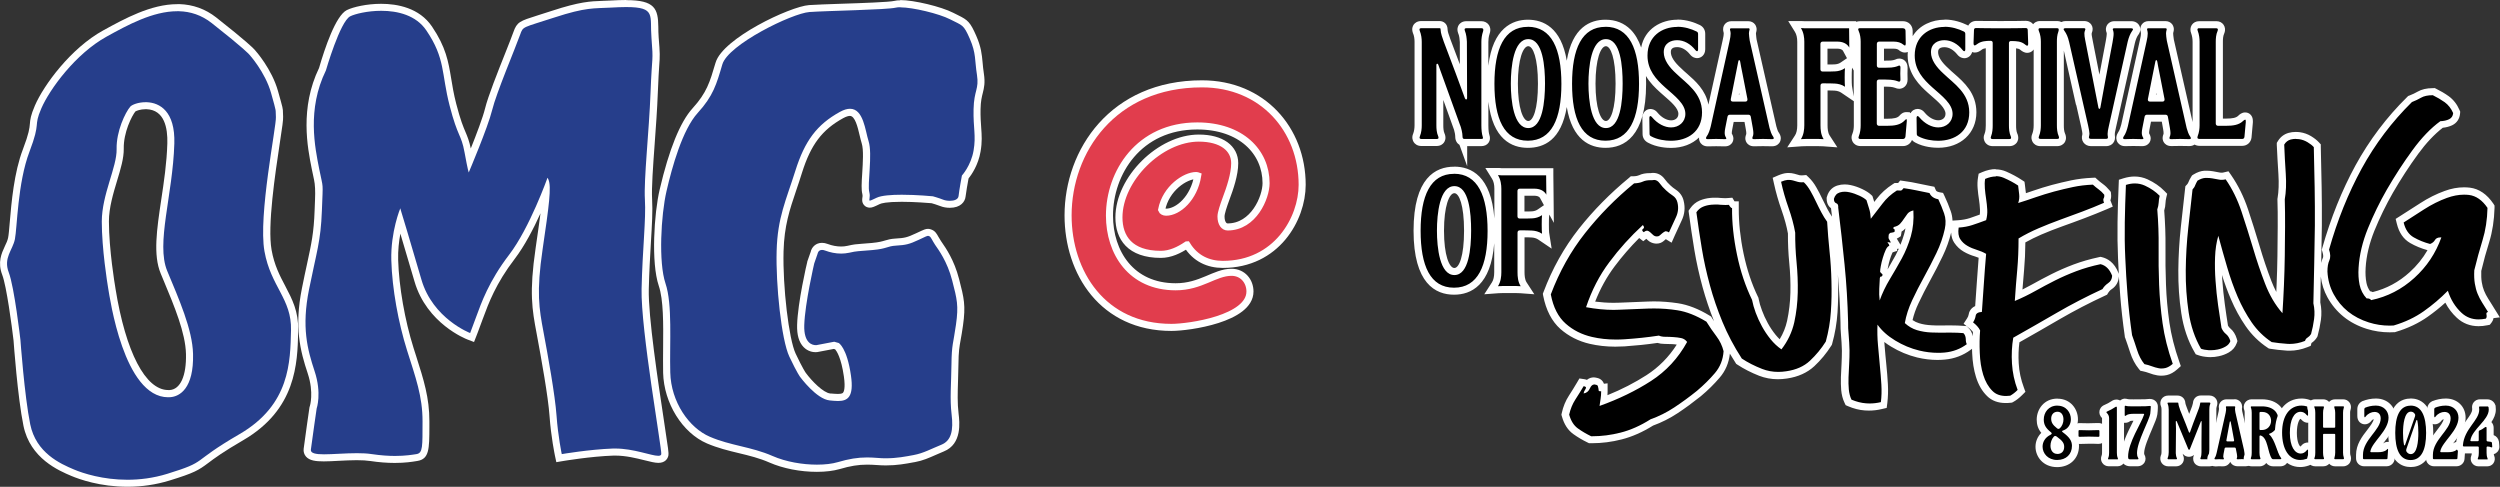 <?xml version="1.0" encoding="UTF-8"?>
<svg xmlns="http://www.w3.org/2000/svg" id="Layer_1" data-name="Layer 1" viewBox="0 0 353.93 68.92">
  <rect x="0" y="0" width="353.93" height="68.92" fill="#333333" stroke="none"/>
  <defs>
    <style>
      .cls-1 {
        fill: #e13d4d;
        stroke: #fff;
        stroke-miterlimit: 10;
      }

      .cls-2, .cls-3, .cls-4 {
        stroke-width: 0px;
      }

      .cls-3 {
        fill: #263e8b;
      }

      .cls-4 {
        fill: #fff;
      }
    </style>
  </defs>
  <g>
    <g>
      <path class="cls-2" d="M225.14,62.23l-.1-.05c-.68-.33-1.34-.72-1.95-1.15-.67-.48-1.15-1.23-1.42-2.22l-.03-.12.03-.12c.19-.86.5-1.63.94-2.3.4-.61.79-1.24,1.16-1.88l.17-.29.33.05c.24.04.43.12.56.24.28-.39.62-.48.88-.48.1,0,.21.02.31.05.44.05.62.36.67.53.04.12.07.25.09.37l.3-.03.1.55c0,.39-.03.78-.08,1.15l-.03.18c2.36-.9,4.5-1.97,6.39-3.19,1.96-1.27,3.57-2.96,4.77-5.03-.1-.07-.21-.11-.33-.14-.35-.07-.7-.11-1.04-.13-.39-.02-.76-.03-1.11-.03-.38,0-.69-.06-.97-.15-1.53.23-3.12.4-4.75.5-.43.03-.86.04-1.27.04-1.23,0-2.41-.13-3.5-.38-1.51-.34-2.83-1.02-3.94-1.99-1.13-1-1.9-2.49-2.27-4.42l-.03-.14.05-.13c1.22-3.25,2.87-6.21,4.91-8.79,2.04-2.58,4.4-4.98,7.03-7.14l.13-.11h.17c.43-.02.78-.09,1.04-.21.34-.16.78-.25,1.3-.25.06,0,.12,0,.18,0,.1-.02.21-.03.31-.03.34,0,.82.11,1.22.65.25.35.55.68.88.98.24.23.53.45.85.67.45.3.75.72.88,1.25.21.87.13,1.7-.25,2.49-.32.67-.65,1.37-.97,2.09l-.23.52-.49-.3c-.07-.04-.12-.07-.15-.08-.07.04-.14.09-.21.15-.12.11-.25.21-.37.32-.18.16-.42.25-.69.25h-.17c-.28-.04-.54-.16-.75-.36l-.38-.36c-.05-.05-.1-.08-.15-.1,0,.01-.05.04-.13.1l-.31.24-.31-.24c-.12-.09-.21-.18-.27-.28-1.43,1.39-2.73,2.88-3.88,4.42-1.25,1.66-2.27,3.57-3.04,5.68,1.12.18,2.21.27,3.23.27.24,0,.48,0,.71-.01l.72-.03c1.2-.05,2.37-.1,3.51-.14.27,0,.54-.01.81-.01,1.1,0,2.22.08,3.32.25,1.38.21,2.83.78,4.32,1.69l.1.06.06.1c.45.72.9,1.38,1.39,2.04.52.7.89,1.47,1.09,2.29l.02.08v.08c-.09,1.31-.55,2.45-1.35,3.39-.74.87-1.61,1.74-2.59,2.56-1.09.87-2.18,1.67-3.25,2.38-1.07.71-2.22,1.29-3.42,1.71-1.46.92-2.93,1.56-4.35,1.92-1.37.35-2.75.52-4.1.52h-.29ZM264.66,57.58c-.18,0-.35,0-.53-.02-.74-.05-1.49-.24-2.23-.56l-.17-.08-.08-.17c-.23-.49-.38-1.03-.43-1.62-.05-.54-.06-1.14-.04-1.78.02-.62.05-1.25.09-1.89.03-.63.05-1.26.05-1.91-.02-.82-.06-1.52-.12-2.12-.07-.68-.09-1.31-.08-1.89-.06-2.69-.23-5.42-.5-8.07-.27-2.73-.58-5.44-.9-8.06v-.05s0-.05,0-.05c.01-.13,0-.17,0-.17-.18-.02-.59-.26-.61-1.02v-.07s.02-.07.02-.07c.18-.64.59-1.07,1.17-1.25.27-.08.56-.13.85-.13.25,0,.51.03.78.09.51.12,1.02.29,1.51.53.48.23.86.46,1.12.71l.1.09.42,1.34c.03.1.06.2.08.31.31-.4.62-.81.93-1.21.58-.77,1.31-1.43,2.17-1.98l.13-.08s.49.01.59.02c.02-.02.05-.06.1-.11l.18-.23.29.04c.77.11,1.38.22,1.88.33.49.11,1.1.24,1.83.38l.26.05.11.24c.09.2.27.48.88.59l.25.05.11.23c.31.67.6,1.35.84,2.05.27.76.3,1.59.11,2.47-.26,1.18-.67,2.37-1.23,3.53-.54,1.12-1.13,2.26-1.75,3.39-.61,1.1-1.17,2.21-1.68,3.28-.45.96-.77,1.9-.95,2.82.4.33.85.57,1.33.71.59.18,1.21.28,1.89.31.42.02.84.03,1.28.03.3,0,.6,0,.92-.01.2,0,.39,0,.59,0,.6,0,1.2.02,1.79.07h.18s.13.14.13.14c.31.29.47.69.49,1.17,0,.37.06.46.06.47l.23.39-.35.29c-.99.74-2.14,1.17-3.41,1.28-.33.03-.66.04-.98.04-.91,0-1.84-.11-2.76-.34-1.24-.3-2.44-.8-3.55-1.48-.67-.41-1.26-.86-1.76-1.35,0,.51.03,1.02.08,1.52.08.97.17,1.92.26,2.86.1.95.17,1.87.22,2.75.05.9.03,1.76-.07,2.57l-.04.35-.34.08c-.57.13-1.15.2-1.72.2ZM266.59,40.21c.17-.32.35-.63.53-.95.59-.97,1.14-1.94,1.68-2.91.51-.95.93-1.97,1.24-3.04.24-.83.36-1.73.37-2.69-.16.21-.31.42-.46.64-.17.27-.37.52-.6.77-.17.19-.39.34-.64.45.02.12.02.26-.01.44l-.04.21-.18.12c-.2.12-.4.19-.61.19-.01.14,0,.19,0,.19.03.03.12.2.26.44l.4.67-.55.06.05.36-.4.13s-.08.05-.21.31c-.14.31-.27.66-.38,1.04-.12.41-.21.78-.28,1.14-.06.34-.08.48-.08.54.16.14.32.31.35.56l.02.13-.05.12c-.1.26-.24.4-.38.47,0,.2-.02.41-.03.63ZM284.01,56.53c-.95,0-1.71-.29-2.29-.85-.64-.63-1.12-1.47-1.44-2.49-.29-.96-.47-2.05-.52-3.25-.04-1.1-.03-2.14.04-3.08-.08-.14-.17-.26-.28-.38-.16-.17-.33-.33-.52-.48l-.36-.28.25-.38c.16-.23.26-.49.3-.74.03-.22.19-.72.9-.89.09-1.21.18-2.42.25-3.62.08-1.24.18-2.53.29-3.89-.27-.14-.58-.26-.92-.36-.52-.15-1.01-.36-1.47-.63-.47-.27-.87-.64-1.17-1.1-.33-.49-.43-1.16-.3-1.99l.06-.4.4-.03c.68-.05,1.28-.16,1.78-.32.49-.16,1.06-.36,1.71-.6.08-.35.1-.71.09-1.08-.03-.5-.08-1-.15-1.48-.08-.52-.14-1.03-.19-1.54-.04-.52-.03-1.01.04-1.45l.04-.27.25-.11c.6-.26,1.18-.39,1.73-.39.46,0,.9.09,1.31.27.81.35,1.52.74,2.13,1.14l.19.13.18,1.47c.02.18.03.37.02.55.55-.18,1.1-.36,1.66-.56.86-.3,1.75-.57,2.63-.81.86-.23,1.77-.45,2.7-.65.91-.19,1.86-.31,2.9-.35h.21s.15.13.15.13c.24.22.5.44.78.64.32.23.61.51.87.83l.09.11.02.15c.04.33,0,.6-.14.82t0,0s.03.07.08.21l.17.45-.44.19c-.96.42-1.97.82-3.09,1.25-1.06.4-2.11.79-3.16,1.16-1.08.39-2.07.78-3.03,1.19-.89.38-1.74.81-2.53,1.26,0,1.47-.07,2.86-.18,4.15-.1,1.12-.2,2.33-.29,3.63.73-.33,1.43-.69,2.1-1.06.89-.5,1.84-1.01,2.82-1.5.96-.48,1.99-.93,3.07-1.34,1.08-.41,2.22-.74,3.5-1.01l.11-.02.11.03c.91.21,1.58.87,1.99,1.95l.04.1v.1c-.03.62-.3,1.11-.79,1.44-.29.19-.5.42-.66.68l-.08.14-.14.07c-2.19,1.01-4.34,2.13-6.4,3.32-1.98,1.15-3.98,2.29-5.98,3.42-.16,1.08-.21,2.2-.14,3.32.07,1.21.33,2.42.77,3.58l.11.3-.22.23c-.38.38-.77.69-1.17.9l-.08.05h-.1c-.22.04-.44.05-.64.05ZM251.75,53.16c-.86,0-1.68-.15-2.46-.45-1.09-.42-2.09-.93-2.97-1.52l-.09-.06-.06-.09c-1.12-1.74-2.06-3.52-2.79-5.28-.72-1.75-1.33-3.52-1.8-5.26-.48-1.77-.87-3.53-1.16-5.24-.29-1.75-.55-3.49-.77-5.15l-.02-.19.11-.16c.31-.44.69-.76,1.15-.95.41-.17.86-.28,1.35-.33.22-.02.43-.03.65-.03.25,0,.49.01.75.04.23.02.45.03.65.03.15,0,.29,0,.43-.02l.32-.03.16.27c.06.11.11.17.14.21h.38v.5c-.03,2.04.21,4.22.68,6.49.47,2.28,1.18,4.39,2.09,6.27l.03.06v.07c.12.55.28,1.14.51,1.74.23.61.52,1.23.86,1.86.33.61.73,1.2,1.17,1.74.32.4.67.75,1.05,1.05.7-1,1.18-2.1,1.43-3.25.29-1.33.45-2.71.48-4.11.03-1.39-.03-2.81-.16-4.24-.14-1.44-.2-2.86-.19-4.22-.18-.97-.49-2.13-.92-3.36-.45-1.27-.81-2.52-1.07-3.74l-.09-.4.38-.16c.42-.18.77-.28,1.07-.3.08,0,.15,0,.22,0,.23,0,.47.03.69.09.25.07.49.14.72.21.1.03.23.05.39.05.09,0,.18,0,.28-.01l.23-.02.16.16c.38.37.73.82,1.03,1.36.28.5.55,1.02.8,1.56.25.51.49,1.01.75,1.49.25.47.5.88.77,1.25l.09.12v.15c.09,1.33.2,2.73.35,4.16.15,1.41.24,2.86.28,4.3.04,1.45.01,2.9-.08,4.33-.09,1.46-.34,2.92-.74,4.35l-.02.07-.04.06c-.66,1.04-1.44,1.98-2.32,2.81-.92.86-2.14,1.41-3.62,1.62-.41.06-.82.1-1.21.1ZM306.02,52.66c-.17,0-.33-.01-.49-.04-.33-.06-.68-.16-1.07-.31-.31-.12-.63-.21-.96-.28l-.18-.04-.11-.14c-.48-.6-.86-1.32-1.13-2.16-.25-.77-.48-1.46-.7-2.08l-.02-.05v-.05c-.29-2.01-.51-3.95-.65-5.76-.14-1.76-.25-3.52-.32-5.23-.07-1.65-.1-3.35-.07-5.08.02-1.62.08-3.35.16-5.29l.02-.35.33-.11c.48-.15.95-.23,1.4-.23.57,0,1.12.12,1.64.36.87.4,1.63.92,2.24,1.54l.19.2-.06.27c-.07.3-.12.59-.13.87-.01.33-.08.67-.19,1.01.14,1.76.2,3.54.18,5.29-.02,1.72,0,3.49.07,5.28.06,1.74.23,3.56.48,5.41.26,1.81.73,3.71,1.42,5.64l.11.32-.25.22c-.41.37-.81.6-1.24.7-.24.05-.46.08-.68.08ZM312.96,50.09c-.11,0-.21,0-.32,0-.49-.03-.9-.11-1.26-.24l-.17-.06-.09-.16c-.9-1.55-1.51-3.34-1.81-5.34-.29-1.95-.43-3.98-.42-6.03.02-2.02.14-4.06.36-6.07l.62-5.58.12-.12c.13-.14.22-.28.28-.43.09-.24.22-.48.36-.72l.06-.1.1-.06c.47-.29.91-.44,1.33-.47.1,0,.19,0,.29,0,.27,0,.54.02.81.07l.94.17c.11.02.22.03.32.03.14,0,.29-.02.44-.06l.33-.08.2.28c.95,1.38,1.73,2.96,2.31,4.71.53,1.58,1.07,3.28,1.64,5.19.5,1.68,1.06,3.36,1.69,4.99.42,1.11.95,2.11,1.57,3,.05-.83.09-1.7.13-2.6.06-1.38.1-2.77.12-4.17.02-1.4.04-2.77.04-4.14,0-1.36,0-2.64-.04-3.86v-.05s0-.05,0-.05c.17-.98.22-2.15.13-3.49-.09-1.39-.17-2.77-.22-4.15v-.15s.07-.13.07-.13c.29-.48.7-.8,1.22-.94.29-.07.58-.11.88-.11.18,0,.36.01.54.04.49.07.96.24,1.39.5.41.24.74.51,1,.79l.13.14v.19c.06,1.99.1,3.89.13,5.69.03,1.82.04,3.62.03,5.41-.02,1.78-.05,3.58-.09,5.39-.05,1.79-.08,3.65-.12,5.58.17.79.2,1.58.09,2.35-.1.76-.25,1.5-.44,2.18l-.02.07-.04.06c-.16.26-.38.48-.64.65-.12.07-.15.14-.16.18l-.06.25-.24.09c-.77.31-1.56.46-2.35.46h0c-.12,0-.24,0-.36-.01-.87-.06-1.62-.14-2.29-.25l-.1-.02-.09-.06c-1.17-.77-2.17-1.75-2.96-2.92-.79-1.16-1.47-2.41-2.04-3.72-.56-1.31-1.06-2.69-1.5-4.21-.23-.79-.46-1.59-.69-2.41-.03.27-.04.55-.05.83-.04,1.09-.02,2.21.06,3.32.08,1.12.2,2.26.35,3.4.15,1.1.31,2.15.47,3.14.12.26.28.47.47.62.36.29.62.7.78,1.24l.05.16-.06.16c-.16.43-.47.79-.91,1.03-.39.22-.81.38-1.27.48-.35.08-.7.12-1.07.12ZM338.33,46.6c-1.06,0-2.1-.16-3.1-.47-1.18-.37-2.23-.92-3.11-1.63-.89-.72-1.62-1.6-2.17-2.6-.56-1.02-.87-2.17-.94-3.42,0-.75.1-1.34.31-1.8.12-.27.1-.67-.06-1.17l-.05-.14.04-.14c1.17-4.16,2.74-8.05,4.65-11.56,1.92-3.52,4.35-6.73,7.21-9.55l.07-.07.1-.04c.44-.17.85-.37,1.23-.59.48-.28,1.09-.42,1.89-.42h.12s.11.05.11.05c.65.32,1.22.66,1.76,1.04.59.43,1.05,1.02,1.36,1.75l.05.11v.12c-.06.59-.36,1.03-.86,1.28-.38.18-.81.29-1.29.32-1.26.95-2.51,2.26-3.71,3.9-1.27,1.74-2.49,3.61-3.61,5.55-.99,1.72-1.88,3.54-2.64,5.42-.75,1.84-1.18,3.65-1.28,5.4-.05.83,0,1.6.13,2.28.12.59.36,1.09.73,1.53.21.01.4.08.57.19,2.1-.49,4-1.48,5.63-2.96,1.32-1.2,2.36-2.59,3.12-4.16-.11.07-.24.14-.37.19l-.15.06-.16-.04c-.88-.23-1.7-.57-2.44-.99-.82-.47-1.38-1.29-1.65-2.41l-.08-.35,3.19-2.05c1.08-.7,2.21-1.26,3.33-1.67.89-.32,1.76-.49,2.59-.49.26,0,.52.02.78.05,1.14.14,2.13.83,2.96,2.04l.09.13v.16c-.04,1.71-.29,3.29-.73,4.71-.41,1.33-.8,2.75-1.16,4.23-.02.61,0,1.21.08,1.7.08.5.2.93.36,1.32.16.39.36.78.6,1.16l1.25,2.01-.55.07c.03.33-.04.58-.21.79l-.11.14-.18.04c-.39.08-.77.12-1.13.12h0c-1.06,0-1.99-.36-2.74-1.06-.77-.72-1.38-1.59-1.81-2.61-.92.88-1.9,1.68-2.92,2.41-1.26.89-2.74,1.59-4.4,2.09l-.06.02h-.06c-.2.01-.39.02-.59.02ZM205.85,41.22c-2.38,0-5.23-1.49-5.23-8.56s2.84-8.56,5.23-8.56,5.25,1.49,5.25,8.59-2.86,8.54-5.25,8.54ZM205.9,26.86c-1.45,0-1.97,3-1.97,5.81s.52,5.78,1.97,5.78c1.19,0,1.87-2.11,1.87-5.78s-.68-5.81-1.87-5.81ZM211.64,40.25c.26-.41.4-.98.4-1.7v-11.82c0-.68-.14-1.25-.4-1.68l-.47-.76h.9c.08,0,.16,0,.24.01.07,0,.15.01.24.01h.5s6.35,0,6.35,0l.05,5.25-.96-1.76c-.28-.51-.91-.59-1.26-.59h-1.89v3.23c.71,0,1.21,0,1.62-.02.42-.03.75-.14,1.07-.36l.97-.68-.19,1.17c-.05.29-.05,2.19,0,2.48l.18,1.14-.95-.65c-.32-.22-.71-.34-1.18-.37-.4-.02-.88-.02-1.51-.02v5.44c0,.53.04,1.2.37,1.7l.55.85-1.01-.07c-.32-.02-.71-.02-1.17-.02h-.78c-.48,0-.87,0-1.19.02l-1,.07.55-.84ZM207.04,20.14c-.27-.09-.5-.33-.5-.81,0-.33-.1-.79-.2-1.12l-2.5-6.93v6.45c0,.44.03.95.22,1.4.05.15.16.48-.04.77-.14.19-.36.28-.65.28h-.5s-1.63,0-1.63,0c-.38,0-.58-.17-.67-.32-.1-.15-.18-.4-.02-.75.15-.36.23-.83.23-1.37V5.94c0-.54-.08-1.01-.25-1.4-.05-.15-.16-.47.05-.76.14-.19.36-.28.65-.28,0,0,2.54,0,2.55,0,.18,0,.68.06.68.71,0,.39.3,1.19.42,1.53.62,1.62,1.59,4.19,2.32,6.17,0-.47,0-.97,0-1.49,0-1.55-.01-3.22-.01-4.51-.02-.42-.07-.94-.25-1.38-.05-.14-.16-.47.05-.76.14-.19.36-.29.65-.29h2.1c.38,0,.57.19.65.31.11.15.2.41.06.81-.17.5-.21,1-.21,1.32v11.8c0,.63.06,1.15.16,1.47.04.12.15.43-.05.7-.2.27-.53.27-.64.27h-2.39s-.05,0-.08,0v.45l-.18-.49ZM274.39,20.42c-.53,0-1.89-.07-3.05-.7-.31-.16-.47-.43-.47-.79l-.03-2.23c0-.54.34-.79.65-.79.16,0,.39.06.61.34.66.79,1.53,1.27,2.32,1.27.88,0,1.52-.6,1.52-1.42,0-1.02-1.07-1.96-2.21-2.95l-.49-.43c-1.29-1.16-2.66-2.59-2.66-4.9,0-3.12,2.45-4.54,4.72-4.54,1.22,0,2.28.39,2.95.72.33.17.49.44.49.8v2.18c0,.5-.33.76-.65.76-.16,0-.4-.06-.62-.35-.62-.78-1.4-1.22-2.21-1.22-.42,0-1.39.12-1.39,1.21,0,.81.53,1.68,1.62,2.67.27.26.54.5.83.75,1.39,1.23,2.98,2.62,2.98,5.1,0,3.12-2.46,4.52-4.91,4.52ZM236.55,20.42c-.53,0-1.89-.07-3.05-.7-.31-.16-.47-.43-.47-.79l-.02-2.23c0-.54.34-.78.65-.78.16,0,.39.06.61.34.66.79,1.53,1.27,2.32,1.27.88,0,1.52-.6,1.52-1.42,0-1.02-1.07-1.96-2.21-2.95l-.49-.43c-1.29-1.16-2.67-2.59-2.66-4.9,0-3.12,2.45-4.54,4.72-4.54,1.22,0,2.28.39,2.95.72.33.17.49.44.49.8v2.18c0,.5-.33.76-.65.76-.16,0-.4-.06-.62-.35-.62-.78-1.4-1.22-2.21-1.22-.42,0-1.39.12-1.39,1.21,0,.81.53,1.68,1.62,2.67.27.26.54.5.82.75,1.4,1.23,2.98,2.62,2.98,5.1,0,3.12-2.46,4.52-4.91,4.52ZM227.29,20.42c-2.38,0-5.23-1.49-5.23-8.56s2.84-8.56,5.23-8.56c1.82,0,3.19.82,4.08,2.45.78,1.43,1.17,3.49,1.17,6.14,0,7.06-2.86,8.54-5.25,8.54ZM227.35,6.04c-1.45,0-1.97,3-1.97,5.81s.52,5.78,1.97,5.78c1.19,0,1.87-2.11,1.87-5.78s-.68-5.81-1.87-5.81ZM216.3,20.42c-2.38,0-5.23-1.49-5.23-8.56s2.84-8.56,5.23-8.56,5.25,1.49,5.25,8.59-2.86,8.54-5.25,8.54ZM216.36,6.05c-1.45,0-1.97,3-1.97,5.81s.52,5.78,1.97,5.78c1.18,0,1.86-2.11,1.87-5.78,0-3.69-.68-5.81-1.87-5.81ZM254.53,19.43c.26-.4.4-.97.4-1.7V5.91c0-.68-.14-1.25-.4-1.68l-.47-.76h.9c.08,0,.16,0,.24.01.07,0,.15.01.24.01h6.84l.05,5.25-.96-1.77c-.28-.51-.91-.59-1.26-.59h-1.89v3.24c.71,0,1.21,0,1.62-.02.42-.03.75-.14,1.07-.36l.97-.68-.19,1.17c-.05.29-.05,2.18,0,2.47l.18,1.15-.96-.65c-.32-.22-.71-.34-1.18-.37-.4-.02-.88-.02-1.51-.02v5.43c0,.53.04,1.2.37,1.7l.55.85-1.01-.07c-.32-.02-.71-.02-1.17-.02h-.78c-.48,0-.87,0-1.19.02l-1.01.07.55-.85ZM309.94,20.21c-.21,0-.43,0-.64-.01-.21,0-.43-.01-.66-.01-.21,0-.42,0-.63.01-.22,0-.43.01-.65.01-.35,0-.53-.15-.62-.28-.2-.29-.07-.61-.03-.71.05-.11.07-.19.07-.36,0-.11-.01-.31-.07-.62l-.27-1.48h-2.36l-.29,1.49c-.05.25-.07.43-.07.59,0,.14.03.26.08.34.08.14.25.44.07.74-.12.2-.33.3-.62.3-.22,0-.44,0-.66-.01-.2,0-.4-.01-.59-.01s-.39,0-.58.01c-.2,0-.41.01-.61.01-.4,0-.58-.21-.65-.34-.07-.13-.16-.4.07-.77.28-.39.43-.88.55-1.36l2.65-11.98c.1-.47.15-.77.15-1.01,0-.08-.01-.19-.04-.31-.08-.24-.07-.48.07-.67.07-.1.24-.26.55-.26h.12s2.24,0,2.24,0c.38,0,.54.16.61.26.14.19.16.43.06.72-.01.04-.03.15-.03.27,0,.2.03.44.07.74l.03.21,2.81,12.33c.12.41.23.77.45,1.07.04.07.08.14.1.2.01-.06.03-.13.06-.2.15-.38.23-.84.23-1.36V5.91c0-.51-.08-.97-.22-1.37-.16-.36-.05-.62.03-.74.08-.12.26-.31.62-.31h.1s2.29,0,2.3,0c.29,0,.5.11.63.29.14.2.16.47.06.73-.21.46-.24.96-.24,1.39v11.39h.96c1.06,0,1.65-.15,2.04-.53.19-.18.39-.34.65-.34h.22l.2.18c.18.19.19.46.18.71l-.19,2.1c-.06.46-.38.75-.82.75h-6.03c-.4,0-.6-.17-.7-.32-.02-.03-.04-.07-.06-.11-.01.05-.03.08-.05.12-.08.15-.26.33-.64.34h-.01ZM305.9,13.88c-.27-1.41-.48-2.46-.64-3.26-.16.8-.38,1.84-.65,3.26h1.29ZM250.89,20.2c-.21,0-.43,0-.64-.01-.21,0-.43-.01-.66-.01-.21,0-.42,0-.63.01-.22,0-.43.01-.65.01-.35,0-.53-.15-.62-.28-.2-.29-.07-.61-.03-.71.05-.11.07-.19.07-.36,0-.11-.01-.31-.07-.62l-.27-1.48h-2.36l-.29,1.49c-.05.25-.07.43-.07.59,0,.14.03.26.08.34.08.14.25.44.07.74-.12.2-.33.3-.62.3-.22,0-.44,0-.66-.01-.2,0-.4-.01-.59-.01s-.39,0-.58.01c-.2,0-.41.01-.61.01-.41,0-.58-.22-.65-.34-.07-.13-.16-.41.08-.77.28-.38.42-.87.55-1.35l2.65-11.98c.11-.47.15-.78.15-1.01,0-.08-.02-.2-.04-.31-.08-.24-.07-.48.07-.67.07-.1.24-.26.55-.26h.12s2.24,0,2.24,0c.38,0,.54.16.61.26.14.19.16.43.06.72,0,.04-.03.15-.03.27,0,.18.03.37.06.62l.04.34,2.81,12.32c.12.41.23.77.45,1.07.23.37.17.62.09.78-.07.12-.25.33-.65.33ZM246.85,13.88c-.27-1.4-.48-2.45-.64-3.25-.16.8-.38,1.84-.65,3.25h1.29ZM296.03,20.18c-.28,0-.52-.11-.66-.31-.08-.11-.2-.35-.08-.7.02-.06.03-.15.03-.24s-.04-.42-.17-1.04l-1.72-7.57v.07l-.99-4.4c-.12-.54-.31-1-.56-1.34,0,0,0,0-.01-.01-.16.44-.18.88-.18,1.27v11.81c0,.44.03.95.22,1.4.05.15.16.48-.04.77-.14.19-.36.28-.65.28h-2.33c-.38,0-.58-.17-.67-.32-.1-.15-.18-.4-.02-.75.15-.36.23-.83.23-1.37V5.91c0-.52-.08-.97-.26-1.37-.12-.34-.09-.58.04-.78.07-.1.25-.28.59-.28h.11s2.29,0,2.29,0c.36,0,.53.16.61.27.1-.12.29-.27.64-.27h2.58c.35,0,.53.16.62.29.2.3.05.63,0,.76-.09.23,0,.67.09,1.15l.07.38c.46,2.32,1.02,5.14,1.41,7.17.23-1.25.53-2.8.82-4.36l.56-2.94.04-.28c.06-.36.11-.64.11-.88,0-.08-.02-.2-.04-.31-.02-.03-.17-.37.03-.67.09-.13.27-.29.62-.29h2.37c.48,0,.66.28.71.4.05.12.15.44-.18.81-.2.28-.39.76-.52,1.32l-2.68,12c-.13.56-.15.81-.15.9,0,.13,0,.21.01.26.03.15.09.48-.13.74-.21.25-.52.25-.63.25h-2.12ZM282.12,20.18c-.38,0-.58-.17-.67-.32-.1-.15-.18-.4-.02-.75.17-.43.2-.96.2-1.37V6.29c-.5.01-1,.07-1.33.32-.26.2-.47.33-.71.33h-.21l-.23-.18c-.2-.2-.22-.49-.21-.77l.06-1.73c0-.46.32-.78.79-.78.97.03,2.23.03,3.51.03h.02c1.26,0,2.52,0,3.47-.03.49,0,.81.32.81.79l.05,1.74c.01.26.01.56-.19.78l-.15.16-.29.03c-.24,0-.46-.13-.72-.35-.3-.23-.75-.3-1.37-.31v11.42c0,.44.03.95.22,1.4.05.15.16.48-.04.77-.14.19-.36.28-.65.28h-2.33ZM263.4,20.17c-.38,0-.58-.17-.67-.32-.1-.15-.18-.4-.02-.75.19-.46.23-1,.23-1.37V5.91c0-.54-.08-.99-.25-1.36-.13-.3-.13-.55,0-.76.09-.14.27-.3.63-.3h6.08c.51,0,.87.36.87.87l.03,1.8c0,.75-.55.77-.62.77-.25,0-.44-.15-.56-.26-.22-.19-.58-.3-1.02-.3h-1.89v2.7c.66,0,1.11,0,1.51-.02.29-.02.54-.08.76-.17.1-.06.25-.1.39-.1.33,0,.68.24.68.78-.03.51-.03,1.22,0,1.68,0,.58-.34.83-.69.83-.14,0-.28-.04-.43-.11-.19-.07-.49-.13-.83-.16-.37-.02-.81-.02-1.39-.02v5.54h.96c.97,0,1.66-.1,2.13-.61.14-.16.32-.33.59-.33h.22l.19.18c.17.19.18.44.17.64l-.19,2.19c-.07.49-.42.81-.87.81h-6Z"></path>
      <path class="cls-4" d="M275.29,3.79c1.01,0,1.96.29,2.73.67.16.08.21.19.21.35v2.18c0,.17-.06.26-.15.26-.07,0-.14-.05-.22-.15-.72-.91-1.64-1.41-2.6-1.41-.88,0-1.89.43-1.89,1.7,0,1.09.75,2.1,1.78,3.04,1.46,1.41,3.64,2.74,3.64,5.48s-2.04,4.02-4.41,4.02c-.82,0-1.94-.16-2.81-.64-.16-.08-.21-.19-.21-.35l-.03-2.23c0-.18.06-.28.15-.28.06,0,.14.05.22.15.8.96,1.81,1.46,2.71,1.46,1.11,0,2.02-.77,2.02-1.92,0-1.41-1.46-2.5-2.87-3.75-1.27-1.14-2.49-2.45-2.49-4.52,0-2.71,2.04-4.04,4.22-4.04M237.46,3.79c1.01,0,1.96.29,2.73.67.16.08.21.19.21.35v2.18c0,.17-.06.26-.15.26-.06,0-.14-.05-.22-.15-.72-.91-1.64-1.41-2.6-1.41-.88,0-1.89.43-1.89,1.7,0,1.09.75,2.1,1.78,3.04,1.46,1.41,3.64,2.74,3.64,5.48s-2.04,4.02-4.41,4.02c-.82,0-1.94-.16-2.81-.64-.16-.08-.21-.19-.21-.35l-.03-2.23c0-.18.06-.28.15-.28.06,0,.14.05.22.15.8.96,1.81,1.46,2.71,1.46,1.11,0,2.02-.77,2.02-1.92,0-1.41-1.46-2.5-2.87-3.75-1.27-1.14-2.5-2.45-2.49-4.52,0-2.71,2.04-4.04,4.22-4.04M227.29,3.79c3.37,0,4.76,3.14,4.75,8.09,0,4.93-1.38,8.04-4.75,8.04s-4.73-3.11-4.73-8.06,1.38-8.06,4.73-8.06M227.35,18.13c2.05,0,2.37-3.78,2.37-6.28s-.29-6.31-2.37-6.31-2.47,3.91-2.47,6.31.4,6.28,2.47,6.28M216.3,3.79c3.37,0,4.75,3.14,4.75,8.09s-1.38,8.04-4.75,8.04-4.73-3.11-4.73-8.06,1.38-8.06,4.73-8.06M216.36,18.13c2.04,0,2.36-3.78,2.37-6.28,0-2.4-.29-6.31-2.37-6.31s-2.47,3.91-2.47,6.31.4,6.28,2.47,6.28M286.78,3.97c.19,0,.29.08.29.29l.06,1.76c.02.31-.02.45-.13.45-.09,0-.22-.09-.4-.24-.48-.37-1.12-.42-1.86-.42h-.06c-.16,0-.27.11-.27.27v11.66c0,.48.03,1.06.27,1.6.08.24.03.35-.24.35h-2.33c-.26,0-.34-.13-.24-.37.21-.53.24-1.11.24-1.57V6.05c0-.16-.11-.27-.27-.27h-.06c-.61,0-1.3.05-1.81.42-.19.15-.33.23-.42.23-.12,0-.16-.14-.15-.44l.06-1.73c0-.21.11-.29.29-.29.96.03,2.23.03,3.51.03s2.55,0,3.51-.03M254.96,3.97c.14,0,.29.03.48.03h6.34l.03,2.74c-.32-.59-.96-.85-1.7-.85h-2.07c-.19,0-.32.13-.32.32v3.6c0,.19.11.32.32.32.82,0,1.38,0,1.83-.03.42-.03.87-.14,1.33-.45-.06.34-.06,2.28,0,2.63-.47-.32-1.01-.43-1.43-.45-.45-.03-.98-.03-1.72-.03-.21,0-.32.13-.32.32v5.61c0,.59.05,1.36.45,1.97-.35-.03-.77-.03-1.28-.03h-.64c-.53,0-.96,0-1.3.03.4-.61.48-1.39.48-1.97V5.91c0-.56-.08-1.3-.48-1.94M203.81,3.99c.12,0,.14.08.14.22,0,.45.27,1.2.45,1.7,1.14,3.01,2.42,6.39,2.98,7.98.05.13.12.19.19.19.07,0,.13-.07.13-.21,0-1.81-.03-5.56-.03-7.96-.03-.5-.08-1.06-.29-1.57-.08-.24-.03-.35.24-.35h2.1c.26,0,.34.16.24.45-.18.53-.24,1.07-.24,1.49v11.8c0,.64.06,1.23.19,1.62.08.24.06.32-.21.32h-2.34s-.04,0-.05,0c-.2,0-.26-.13-.26-.35,0-.5-.19-1.22-.32-1.57v.03l-3.11-8.62c-.04-.1-.09-.14-.15-.14-.06,0-.12.07-.12.2v8.51c0,.48.03,1.06.27,1.6.08.24.03.35-.24.35h0s-2.13,0-2.13,0c-.26,0-.34-.13-.24-.37.22-.53.27-1.11.27-1.57V5.94c0-.45-.06-1.04-.29-1.6-.08-.24-.03-.35.24-.35h2.52s.05,0,.07,0M295.01,3.99c.24,0,.27.11.16.35-.19.45,0,1.09.13,1.81.64,3.22,1.46,7.4,1.78,9.1.03.12.08.17.13.17.05,0,.11-.06.14-.17.29-1.73,1.11-5.99,1.72-9.23.08-.5.16-.9.16-1.25,0-.16-.03-.32-.06-.42-.11-.24-.08-.35.16-.35h2.37c.29,0,.35.16.16.37-.29.4-.5.96-.64,1.54l-2.68,12c-.11.45-.16.8-.16,1.01,0,.16,0,.27.03.37.05.27,0,.37-.27.37h-2.12c-.21,0-.35-.11-.27-.35.03-.11.06-.24.06-.4s-.06-.56-.19-1.14l-2.71-11.92v.03c-.13-.59-.35-1.12-.65-1.52-.18-.21-.13-.37.16-.37h2.58M288.79,3.99s.04,0,.06,0h2.34s.03,0,.05,0c.23,0,.27.18.17.48-.19.5-.21,1.01-.21,1.44v11.81c0,.48.03,1.06.27,1.6.08.24.03.35-.24.35h-2.33c-.26,0-.34-.13-.24-.37.22-.53.27-1.11.27-1.57V5.91c0-.45-.06-1.01-.3-1.57-.07-.22-.04-.35.18-.35M311.33,4s.03,0,.05,0h2.34s.03,0,.05,0c.2,0,.27.15.19.35-.24.53-.27,1.11-.27,1.57v11.57c0,.19.13.32.32.32h1.14c.96,0,1.81-.11,2.39-.67.14-.13.24-.2.31-.2.08,0,.11.11.09.36l-.19,2.08c-.03.19-.13.29-.32.29h-6.03c-.29,0-.37-.13-.27-.4.21-.53.27-1.09.27-1.54V5.91c0-.45-.06-1.01-.26-1.54-.1-.22-.04-.38.18-.38M269.4,4c.24,0,.37.14.37.37l.03,1.81c0,.17-.04.26-.12.26-.05,0-.13-.04-.23-.13-.34-.29-.82-.42-1.35-.42h-2.07c-.19,0-.32.13-.32.32v3.06c0,.19.11.32.32.32.77,0,1.28,0,1.72-.03.29-.03.61-.08.93-.21.08-.04.14-.07.2-.07.11,0,.17.1.17.28-.03.5-.03,1.23,0,1.7,0,.2-.06.3-.19.3-.06,0-.13-.02-.21-.06-.34-.13-.72-.19-1.01-.21-.42-.03-.93-.03-1.62-.03-.21,0-.32.13-.32.32v5.91c0,.19.13.32.32.32h1.14c1.01,0,1.89-.11,2.5-.77.1-.11.17-.17.22-.17.06,0,.09.09.07.28l-.19,2.18c-.03.22-.16.35-.37.35h-6c-.26,0-.34-.13-.24-.37.21-.53.27-1.11.27-1.57V5.91c0-.45-.06-1.04-.3-1.57-.11-.24-.05-.35.19-.35h6.08M306.57,4c.18,0,.21.11.14.32-.03.11-.06.26-.06.42,0,.27.05.59.11,1.01l2.81,12.38c.13.45.26.88.53,1.25.13.21.08.32-.16.32-.42,0-.85-.03-1.3-.03-.43,0-.85.03-1.28.03-.24,0-.27-.11-.19-.32.08-.16.11-.32.11-.53,0-.18-.03-.42-.08-.72l-.29-1.62c-.03-.16-.16-.27-.32-.27h-2.65c-.16,0-.29.11-.32.27l-.32,1.62c-.06.29-.08.5-.08.69,0,.24.06.45.16.61.11.19.11.27-.13.27-.42,0-.85-.03-1.25-.03s-.8.03-1.2.03c-.24,0-.29-.14-.16-.35.32-.43.48-.99.61-1.49l2.65-12c.11-.48.16-.83.16-1.12,0-.16-.03-.32-.06-.42-.07-.21-.03-.32.13-.32.02,0,.04,0,.06,0h2.28s.05,0,.07,0M304.34,14.38h1.83c.19,0,.29-.13.27-.35-.58-3.09-.9-4.47-1.03-5.32-.03-.13-.08-.2-.14-.2s-.11.07-.13.2c-.16.88-.48,2.28-1.06,5.32-.03.22.08.35.27.35M247.52,4c.18,0,.21.11.14.32-.03.11-.06.26-.06.42,0,.27.06.59.11,1.01l2.81,12.38c.13.45.26.88.53,1.25.13.21.08.32-.16.32-.42,0-.85-.03-1.3-.03-.43,0-.85.03-1.28.03-.24,0-.27-.11-.19-.32.08-.16.11-.32.11-.53,0-.18-.03-.42-.08-.72l-.29-1.62c-.03-.16-.16-.27-.32-.27h-2.65c-.16,0-.29.11-.32.27l-.32,1.62c-.06.29-.08.5-.08.69,0,.24.06.45.16.61.11.19.11.27-.13.27-.42,0-.85-.03-1.25-.03s-.8.03-1.2.03c-.24,0-.29-.13-.16-.34.32-.43.48-.99.61-1.49l2.65-12c.11-.48.16-.83.16-1.12,0-.16-.03-.32-.06-.42-.07-.21-.03-.32.13-.32.02,0,.04,0,.06,0h2.28s.05,0,.07,0M245.29,14.38h1.83c.19,0,.29-.14.27-.35-.58-3.09-.9-4.47-1.03-5.32-.03-.13-.08-.2-.14-.2s-.11.07-.13.2c-.16.88-.47,2.29-1.06,5.32-.03.22.08.35.27.35M344.42,13.48c.61.3,1.17.63,1.68.99.51.37.91.88,1.2,1.54-.04.41-.22.7-.57.87-.35.17-.76.26-1.25.28-1.35.98-2.66,2.35-3.94,4.1-1.28,1.75-2.49,3.62-3.64,5.6-1.01,1.76-1.9,3.59-2.67,5.48-.77,1.9-1.21,3.75-1.32,5.56-.06.87-.01,1.67.14,2.41.16.74.48,1.39,1,1.94.04,0,.09,0,.13,0,.22,0,.39.08.51.24,2.3-.48,4.34-1.53,6.11-3.14,1.77-1.6,3.04-3.52,3.83-5.74-.04,0-.08,0-.11,0-.39,0-.65.12-.79.36-.15.26-.38.45-.7.57-.84-.22-1.62-.54-2.32-.94-.7-.4-1.18-1.1-1.42-2.1.87-.55,1.84-1.18,2.89-1.86,1.06-.68,2.14-1.22,3.23-1.62.83-.3,1.64-.46,2.42-.46.24,0,.48.01.72.04,1,.13,1.87.74,2.61,1.83-.04,1.68-.28,3.21-.7,4.57-.42,1.36-.81,2.78-1.17,4.26-.04.74-.01,1.38.08,1.9.09.52.21,1,.39,1.43.17.43.39.84.64,1.24.25.4.53.85.84,1.34-.2.03-.28.16-.22.38.05.24.02.43-.09.56-.36.07-.7.11-1.03.11-.94,0-1.74-.31-2.4-.92-.9-.83-1.55-1.88-1.95-3.14-1.05,1.07-2.19,2.04-3.41,2.9-1.23.87-2.64,1.54-4.26,2.02-.19.01-.38.02-.56.02-1.02,0-2-.15-2.95-.45-1.12-.35-2.11-.87-2.95-1.54-.84-.68-1.52-1.5-2.04-2.46s-.82-2.03-.88-3.21c0-.66.09-1.18.27-1.57.18-.39.17-.9-.04-1.53,1.17-4.16,2.71-7.97,4.61-11.46,1.91-3.49,4.28-6.63,7.12-9.43.47-.18.9-.39,1.3-.62s.94-.35,1.64-.35M325.01,19.67c.16,0,.31.01.47.03.43.06.83.21,1.2.43.37.22.67.45.89.7.05,1.99.09,3.89.12,5.69.03,1.82.04,3.62.03,5.4-.02,1.78-.05,3.58-.09,5.38-.05,1.81-.09,3.69-.12,5.64.17.75.2,1.49.1,2.23-.1.74-.24,1.44-.43,2.12-.13.21-.29.37-.48.49-.2.12-.32.28-.37.48-.72.29-1.45.43-2.16.43-.11,0-.22,0-.33-.01-.83-.06-1.57-.14-2.23-.25-1.12-.74-2.06-1.67-2.83-2.78-.76-1.11-1.43-2.33-1.99-3.64-.56-1.31-1.05-2.69-1.48-4.16-.43-1.46-.85-2.95-1.26-4.47-.27.92-.42,1.92-.46,3.02-.04,1.09-.02,2.22.07,3.38.08,1.15.2,2.3.36,3.43.16,1.13.32,2.2.48,3.22.16.36.37.65.65.87.27.22.47.54.61.99-.12.32-.34.58-.68.77-.34.2-.72.34-1.12.42-.32.07-.64.1-.97.1-.09,0-.19,0-.28,0-.42-.03-.8-.09-1.11-.21-.87-1.5-1.45-3.22-1.75-5.16-.29-1.94-.43-3.92-.41-5.95.02-2.03.14-4.03.36-6.02.22-1.98.42-3.79.6-5.42.17-.18.3-.37.38-.6.09-.22.2-.43.32-.64.39-.24.76-.37,1.1-.39.09,0,.17,0,.26,0,.25,0,.49.02.72.06.31.06.63.12.94.17.13.03.27.04.41.04.18,0,.37-.02.56-.07.93,1.34,1.68,2.87,2.25,4.58.57,1.71,1.11,3.44,1.63,5.17.51,1.74,1.08,3.41,1.7,5.02.62,1.61,1.43,3.01,2.46,4.18.08-1.23.15-2.54.21-3.93.06-1.39.1-2.78.12-4.18.02-1.4.04-2.78.04-4.14,0-1.36,0-2.65-.04-3.87.18-1.02.23-2.22.14-3.61-.09-1.38-.17-2.76-.22-4.14.22-.37.53-.61.92-.72.24-.06.49-.09.75-.09M205.85,24.6c3.37,0,4.75,3.14,4.75,8.09s-1.38,8.04-4.75,8.04-4.73-3.11-4.73-8.06,1.38-8.06,4.73-8.06M205.9,38.94c2.05,0,2.37-3.78,2.37-6.28s-.29-6.31-2.37-6.31-2.47,3.91-2.47,6.31.4,6.28,2.47,6.28M212.06,24.79c.14,0,.29.03.48.03h0s6.35,0,6.35,0l.03,2.74c-.32-.59-.96-.85-1.7-.85h-2.07c-.19,0-.32.13-.32.32v3.59c0,.19.11.32.32.32.82,0,1.38,0,1.83-.03.42-.03.87-.14,1.33-.45-.06.34-.06,2.28,0,2.63-.47-.32-1.01-.43-1.43-.45-.45-.03-.98-.03-1.72-.03-.21,0-.32.13-.32.32v5.62c0,.59.05,1.36.45,1.97-.35-.03-.77-.03-1.28-.03h-.64c-.53,0-.96,0-1.3.03.4-.62.48-1.39.48-1.97v-11.82c0-.56-.08-1.3-.48-1.94M282.55,24.94c.39,0,.76.08,1.11.23.79.34,1.47.71,2.05,1.1.05.41.1.83.15,1.25.05.41,0,.82-.14,1.22.81-.25,1.63-.52,2.48-.82.85-.29,1.71-.56,2.6-.8.89-.24,1.78-.45,2.67-.64.9-.19,1.84-.3,2.82-.34.26.24.53.46.83.68.29.21.55.46.78.74.03.22,0,.4-.08.52-.08.13-.06.33.05.63-.98.43-2,.84-3.06,1.24s-2.11.79-3.15,1.16c-1.04.38-2.06.78-3.06,1.21-1,.43-1.95.91-2.83,1.44,0,1.57-.06,3.03-.18,4.39-.13,1.36-.24,2.84-.35,4.46,1.02-.43,1.98-.9,2.89-1.41.91-.51,1.85-1.01,2.8-1.49.95-.48,1.96-.92,3.02-1.32s2.2-.73,3.43-.99c.75.18,1.29.73,1.64,1.64-.02.46-.21.81-.56,1.04-.35.24-.62.52-.81.85-2.24,1.04-4.39,2.15-6.44,3.34-2.05,1.19-4.12,2.37-6.19,3.54-.2,1.18-.26,2.4-.18,3.67.08,1.27.34,2.51.8,3.72-.34.35-.69.62-1.05.82-.2.02-.4.04-.58.04-.81,0-1.46-.23-1.93-.71-.59-.58-1.02-1.34-1.31-2.28-.29-.94-.45-1.98-.49-3.13-.05-1.14-.03-2.19.05-3.16-.11-.22-.24-.42-.42-.61-.18-.19-.37-.37-.58-.53.19-.29.32-.61.37-.94.05-.33.35-.51.88-.54.1-1.35.2-2.69.28-4.02.09-1.33.19-2.73.32-4.2-.37-.22-.81-.41-1.3-.56-.5-.15-.95-.34-1.36-.58-.41-.24-.75-.55-1-.94-.26-.39-.33-.94-.23-1.64.72-.05,1.36-.17,1.91-.35s1.21-.41,1.98-.7c.13-.47.19-.97.16-1.48-.03-.51-.08-1.02-.16-1.53-.08-.5-.14-1-.18-1.5s-.03-.93.04-1.33c.54-.23,1.05-.35,1.53-.35M253.25,25.47c.19,0,.37.02.56.07.24.07.47.13.7.2.15.05.33.07.54.07.1,0,.21,0,.32-.01.35.33.66.75.94,1.24s.54,1,.79,1.53c.25.52.5,1.03.76,1.51.26.48.52.92.81,1.31.08,1.39.2,2.78.34,4.18.15,1.4.24,2.82.27,4.26.04,1.44.02,2.86-.08,4.28-.09,1.42-.33,2.83-.72,4.25-.64,1.01-1.39,1.91-2.24,2.71s-1.97,1.29-3.35,1.49c-.39.06-.77.09-1.14.09-.8,0-1.56-.14-2.28-.42-1.05-.41-2.02-.9-2.88-1.47-1.12-1.73-2.03-3.47-2.74-5.19s-1.31-3.46-1.78-5.2c-.47-1.74-.86-3.47-1.14-5.19-.29-1.72-.54-3.43-.77-5.13.25-.36.55-.62.93-.78.37-.16.77-.25,1.2-.29.2-.02.4-.03.6-.03.23,0,.46.01.69.04.25.02.48.03.7.03.17,0,.32,0,.48-.02.18.3.33.46.45.46-.02,2.06.21,4.26.7,6.6.48,2.34,1.2,4.47,2.13,6.39.11.57.28,1.18.52,1.83.24.65.54,1.29.88,1.92.35.64.75,1.24,1.22,1.82.46.57.98,1.05,1.54,1.44.91-1.18,1.51-2.46,1.82-3.84.3-1.39.46-2.79.49-4.21.03-1.42-.03-2.85-.17-4.3-.14-1.44-.2-2.83-.19-4.17-.19-1.1-.51-2.28-.95-3.53-.44-1.25-.79-2.47-1.05-3.68.35-.15.66-.24.91-.26.06,0,.12,0,.19,0M234.13,25.47c.32,0,.59.15.81.45.27.38.59.73.95,1.05.26.24.56.48.91.71.35.23.57.55.67.95.19.76.11,1.48-.22,2.16-.32.68-.65,1.38-.97,2.11-.18-.11-.32-.16-.44-.16-.05,0-.09,0-.13.03-.13.06-.25.15-.38.25-.13.11-.25.22-.37.32-.1.09-.22.13-.37.13-.03,0-.06,0-.1,0-.19-.02-.35-.1-.47-.22-.13-.12-.26-.24-.39-.36-.13-.12-.26-.2-.4-.23-.02,0-.04,0-.07,0-.13,0-.28.07-.46.21-.25-.2-.28-.35-.09-.47s.18-.3-.03-.54c-1.77,1.63-3.35,3.38-4.74,5.25-1.4,1.86-2.5,3.99-3.3,6.38,1.36.25,2.66.38,3.9.38.25,0,.49,0,.73-.02,1.45-.06,2.86-.12,4.23-.17.26,0,.53-.01.79-.01,1.09,0,2.18.08,3.25.25,1.33.2,2.7.75,4.14,1.62.45.73.92,1.41,1.42,2.07.49.65.82,1.35,1.01,2.11-.08,1.2-.49,2.23-1.23,3.1-.74.87-1.58,1.7-2.54,2.51-1.08.87-2.15,1.65-3.21,2.35-1.06.7-2.18,1.26-3.36,1.68-1.44.91-2.86,1.54-4.26,1.89-1.34.34-2.66.51-3.98.51-.06,0-.11,0-.17,0-.68-.33-1.31-.7-1.88-1.11-.57-.41-.98-1.06-1.23-1.95.18-.8.47-1.51.87-2.13.4-.62.8-1.26,1.18-1.9.33.05.41.19.26.41-.16.23-.24.43-.27.62.4-.05.71-.29.9-.73.16-.36.37-.54.62-.54.06,0,.11,0,.17.03.19.03.3.09.33.2.04.11.06.22.08.33.01.11.03.21.04.3,0,.07.08.1.21.1.04,0,.09,0,.14,0,0,.37-.03.73-.08,1.07-.05.35-.1.69-.15,1.01,2.71-.97,5.14-2.15,7.28-3.53,2.14-1.38,3.85-3.22,5.12-5.53-.22-.29-.5-.48-.85-.55-.35-.07-.73-.12-1.11-.14-.39-.03-.77-.04-1.13-.04-.36,0-.67-.06-.91-.17-1.57.24-3.18.41-4.84.52-.42.03-.83.04-1.24.04-1.19,0-2.32-.12-3.39-.37-1.43-.33-2.67-.95-3.72-1.88-1.05-.93-1.76-2.3-2.11-4.14,1.21-3.21,2.82-6.1,4.84-8.66,2.02-2.56,4.33-4.91,6.95-7.06.5-.02.91-.1,1.24-.25.28-.13.64-.2,1.09-.2.07,0,.15,0,.22,0,.09-.02.18-.03.27-.03M302.23,25.97c.5,0,.97.1,1.43.31.83.38,1.52.86,2.09,1.44-.08.31-.13.64-.14.96-.02.33-.09.66-.2.97.15,1.82.21,3.6.19,5.35-.02,1.75,0,3.52.07,5.31.07,1.8.23,3.61.49,5.46.26,1.84.74,3.76,1.44,5.74-.35.31-.69.5-1.02.59-.19.04-.38.07-.57.07-.14,0-.27-.01-.4-.04-.31-.06-.64-.15-.98-.28-.34-.13-.69-.23-1.04-.3-.45-.55-.8-1.23-1.04-2-.25-.78-.48-1.47-.71-2.1-.29-2.03-.5-3.94-.64-5.72-.14-1.78-.25-3.52-.32-5.22-.08-1.69-.1-3.38-.07-5.05.03-1.67.08-3.43.16-5.28.43-.14.85-.21,1.25-.21M269.46,26.63c.74.11,1.35.21,1.85.32.49.11,1.11.24,1.85.38.21.47.63.77,1.25.88.31.65.58,1.32.82,2,.24.68.27,1.41.1,2.2-.25,1.14-.64,2.28-1.19,3.42-.55,1.14-1.13,2.26-1.74,3.37-.61,1.11-1.18,2.21-1.69,3.31-.51,1.09-.86,2.17-1.04,3.23.51.47,1.09.81,1.72,1,.64.19,1.31.3,2.02.33.42.02.86.03,1.31.03.3,0,.61,0,.92-.01.19,0,.39,0,.58,0,.58,0,1.16.02,1.74.07.22.21.32.48.34.83,0,.34.05.59.15.73-.91.68-1.96,1.08-3.15,1.19-.31.03-.63.04-.94.04-.88,0-1.76-.11-2.64-.32-1.2-.29-2.34-.77-3.41-1.42-1.07-.65-1.91-1.4-2.51-2.25-.04.96-.02,1.93.07,2.89.08.97.17,1.93.26,2.87s.17,1.86.22,2.73.03,1.7-.07,2.48c-.54.13-1.07.19-1.6.19-.16,0-.33,0-.49-.02-.69-.05-1.38-.23-2.07-.52-.21-.43-.33-.92-.38-1.45-.05-.53-.06-1.1-.04-1.72.02-.62.05-1.24.09-1.88.04-.64.05-1.28.05-1.93-.02-.76-.06-1.49-.12-2.17-.07-.69-.09-1.29-.08-1.83-.07-2.75-.23-5.46-.5-8.13-.27-2.66-.56-5.36-.9-8.07.03-.35-.06-.55-.28-.63-.22-.07-.33-.28-.33-.62.14-.48.41-.78.84-.91.23-.07.46-.1.7-.1.21,0,.44.03.67.08.49.11.96.28,1.41.49.45.21.78.42.99.63.13.4.25.81.38,1.22.13.4.2.87.23,1.41.56-.72,1.11-1.44,1.66-2.15.54-.72,1.22-1.34,2.04-1.86.27,0,.45.02.54.02,0,0,0,0,0,0,.1,0,.22-.1.39-.31M267.86,32.94s-.05,0-.07,0c-.01,0-.03,0-.04,0-.13,0-.25.09-.36.28-.04.31-.04.51.02.6.05.09.15.26.29.51-.03,0-.07,0-.1,0-.12,0-.24-.02-.37-.07.02.11.05.19.12.24.06.05.1.15.12.3-.19.06-.35.25-.5.57-.15.33-.29.7-.41,1.11-.13.42-.22.81-.29,1.19-.07.37-.1.61-.09.73-.03.08.02.17.15.27.13.1.19.19.2.26-.06.15-.13.23-.22.23,0,0-.01,0-.02,0,0,0,0,0,0,0-.09,0-.14.07-.16.22-.02.46-.05.96-.08,1.5-.03.54-.01,1.09.06,1.66.37-1.04.85-2.04,1.44-3.02s1.15-1.95,1.69-2.93c.53-.98.96-2.03,1.28-3.14s.44-2.33.36-3.66c-.37.09-.65.24-.83.47-.18.23-.35.47-.51.72-.16.25-.34.48-.54.7s-.49.37-.86.45c-.14.13-.15.22-.03.26.12.05.15.18.11.42-.12.07-.23.11-.34.11M275.29,2.79c-1.73,0-3.54.74-4.51,2.33v-.76c-.01-.78-.59-1.36-1.38-1.36h-6.08c-.22,0-.4.04-.54.1v-.1h-7.34c-.07,0-.14,0-.2-.01-.1,0-.19-.01-.28-.01h-1.8l.95,1.53c.22.35.33.83.33,1.41v11.82c0,.62-.11,1.11-.32,1.43l-1.1,1.69,2.02-.15c.31-.02.71-.02,1.23-.02h.64c.48,0,.89,0,1.2.02l2.01.15-1.1-1.69c-.25-.39-.29-.97-.29-1.43v-4.93c.39,0,.71,0,.99.02.37.02.68.12.93.28l1.8,1.22v3.4c0,.32-.03.79-.2,1.2-.25.56-.06.99.07,1.2.13.2.45.55,1.09.55h6c.58,0,1.06-.34,1.27-.86.12.14.27.26.44.35,1.24.68,2.7.75,3.27.75,3.18,0,5.41-2.06,5.41-5.02,0-2.71-1.74-4.24-3.15-5.48-.28-.24-.55-.48-.79-.72-1-.9-1.48-1.66-1.48-2.32,0-.19,0-.7.89-.7.65,0,1.29.37,1.82,1.03.36.46.79.53,1.01.53.46,0,.94-.3,1.1-.87.12.04.25.07.38.07.43,0,.76-.23,1.03-.44.12-.09.31-.14.52-.17v10.91c0,.36-.02.83-.17,1.2-.25.56-.06.99.07,1.2.13.2.45.55,1.09.55h2.33c.58,0,.89-.27,1.06-.49.16-.23.32-.61.13-1.17l-.02-.05-.02-.04c-.16-.36-.18-.81-.18-1.19V6.84c.24.03.44.08.57.19.25.21.58.45,1.01.45.31,0,.59-.12.8-.34.04-.04.08-.09.11-.14v10.74c0,.47-.07.88-.19,1.19-.25.57-.06,1,.07,1.21.13.2.45.55,1.09.55h2.33c.58,0,.89-.27,1.06-.49.16-.23.32-.61.13-1.17l-.02-.05-.02-.04c-.16-.36-.18-.81-.18-1.19V7.16l1.74,7.76v-.14l.73,3.23c.13.57.16.87.16.93,0,.05,0,.08-.01.11-.12.4-.07.8.16,1.12.24.33.62.52,1.07.52h2.12c.54,0,.85-.24,1.01-.44.24-.29.32-.67.24-1.12-.01-.07,0-.12,0-.19,0-.02,0-.22.14-.79l2.69-12.01c.11-.47.27-.89.45-1.15.33-.4.41-.88.22-1.3-.2-.43-.63-.69-1.17-.69h-2.37c-.61,0-.91.33-1.04.52-.15.23-.28.6-.08,1.12.01.06.02.11.02.13,0,.2-.05.48-.1.8l-.05.29c-.17.91-.37,1.94-.56,2.96-.11.59-.22,1.18-.33,1.75-.3-1.54-.63-3.2-.91-4.62-.02-.12-.05-.24-.07-.37-.06-.3-.15-.74-.11-.88.19-.44.18-.85-.05-1.2-.13-.19-.43-.52-1.04-.52h-2.58c-.23,0-.45.05-.63.14-.17-.09-.37-.14-.58-.14h-.08s-.95,0-.95,0h-1.31s-.07,0-.1,0c-.53,0-.83.27-.97.45-.23-.29-.6-.48-1.03-.48h-.03c-.95.03-2.23.03-3.48.03s-2.53,0-3.48-.02h0c-.54,0-.96.26-1.17.67-.04-.03-.09-.06-.14-.08-.75-.36-1.88-.78-3.19-.78h0ZM266.71,6.89h1.39c.31,0,.57.07.7.18.09.08.41.37.88.37.14,0,.28-.03.41-.08-.01.15-.02.31-.02.47,0,2.72,1.84,4.38,2.82,5.27.17.15.34.3.5.44,1.05.91,2.04,1.78,2.04,2.57,0,.63-.51.92-1.02.92-.64,0-1.37-.41-1.94-1.1-.35-.44-.77-.51-.99-.51-.39,0-.79.21-1,.61l-.13-.14-.47-.02c-.53,0-.85.37-.97.51-.28.31-.76.43-1.74.43h-.46v-4.54c.35,0,.63,0,.88.02.26.02.49.07.68.14.21.09.4.14.6.14.59,0,1.19-.45,1.19-1.3v-.05c-.02-.44-.02-1.13,0-1.6v-.02s0-.03,0-.03c0-.84-.59-1.28-1.17-1.28-.21,0-.41.05-.62.16-.17.06-.36.1-.59.12-.26.01-.56.02-.96.02v-1.7h0ZM258.72,6.89h1.39c.24,0,.67.04.82.33l.55,1.02-.86.59c-.24.17-.49.25-.82.28-.28.02-.62.02-1.08.02v-2.24h0ZM262.43,13.67l-.25-1.55c-.04-.3-.04-2.02,0-2.32l.03-.22.22.4v3.69h0ZM237.46,2.79c-2.23,0-4.61,1.24-5.12,3.94-.36-1.06-.86-1.9-1.49-2.54-.93-.93-2.13-1.4-3.56-1.4-2.18,0-4.7,1.09-5.48,5.8-.79-4.7-3.32-5.8-5.51-5.8s-4.96,1.2-5.59,6.52v-3.37c0-.29.03-.72.18-1.17.22-.62.02-1.05-.12-1.25-.23-.33-.62-.52-1.06-.52h-2.1c-.58,0-.89.27-1.06.49-.16.23-.32.61-.13,1.17v.04s.03.03.03.03c.15.37.2.83.22,1.23,0,.89,0,2,0,3.14-.53-1.4-1.03-2.74-1.34-3.55-.26-.69-.39-1.15-.39-1.35,0-.84-.59-1.22-1.14-1.22-.04,0-.08,0-.13,0h-2.46c-.58,0-.89.27-1.06.49-.16.23-.32.61-.13,1.17v.04s.03.04.03.04c.14.33.21.74.21,1.21v11.79c0,.47-.07.88-.19,1.19-.25.57-.06,1,.07,1.21.13.2.45.55,1.09.55h2.13c.58,0,.89-.26,1.06-.49.16-.23.32-.61.13-1.17l-.02-.05-.02-.04c-.16-.36-.18-.81-.18-1.19v-3.58l1.43,3.98.09.25c.09.3.17.7.17.96,0,.58.26.96.6,1.17l1.09,3.02v-2.84h1.97c.46,0,.82-.16,1.05-.48.23-.32.27-.71.11-1.16-.04-.12-.13-.49-.13-1.3v-3.34c.63,5.32,3.3,6.52,5.59,6.52s4.73-1.09,5.51-5.78c.78,4.69,3.31,5.78,5.48,5.78,2.62,0,5.75-1.57,5.75-9.04,0-.39,0-.77-.02-1.13.55.94,1.31,1.69,2.05,2.35.17.15.34.3.5.44,1.05.91,2.04,1.78,2.04,2.57,0,.63-.51.92-1.02.92-.64,0-1.37-.41-1.94-1.1-.35-.44-.77-.51-.99-.51-.57,0-1.15.44-1.15,1.28l.03,2.25c0,.54.27.97.75,1.23,1.24.68,2.7.75,3.27.75,1.64,0,3.02-.55,3.98-1.48-.03.31.07.55.13.66.1.18.4.6,1.09.6.21,0,.42,0,.63-.01.19,0,.38-.01.57-.01s.38,0,.57.01c.22,0,.45.01.67.01.64,0,.93-.35,1.05-.55.15-.25.26-.67-.05-1.21l-.02-.03v-.02s-.01,0-.01,0c0,0,0-.03,0-.07,0-.12.02-.28.06-.5l.21-1.08h1.53l.19,1.07c.06.3.06.47.06.54s0,.1,0,.1l-.02.04v.03c-.22.55-.08.95.08,1.17.13.19.43.5,1.03.5.22,0,.44,0,.66-.01.2,0,.41-.01.61-.01.22,0,.43,0,.64.01.22,0,.44.01.66.01.69,0,.99-.41,1.09-.59.1-.18.29-.66-.08-1.25l-.02-.03-.02-.03c-.17-.23-.26-.53-.37-.92l-2.8-12.3-.04-.3c-.03-.22-.05-.42-.05-.54,0-.07.01-.13.02-.15.17-.52.02-.9-.14-1.13-.22-.3-.57-.47-.96-.47-.04,0-.08,0-.12,0h-2.19s-.07,0-.1,0c-.39,0-.74.17-.95.47-.16.22-.3.58-.14,1.11.02.07.02.13.02.16,0,.19-.04.47-.14.9l-2.03,9.17c-.39-2.06-1.84-3.34-3.05-4.4-.28-.24-.55-.48-.79-.72-1-.9-1.48-1.66-1.48-2.32,0-.19,0-.7.89-.7.65,0,1.29.37,1.82,1.03.36.46.79.53,1.01.53.56,0,1.15-.44,1.15-1.26v-2.18c0-.55-.27-.99-.75-1.24-.75-.36-1.88-.78-3.19-.78h0ZM227.35,17.13c-.73,0-1.47-1.81-1.47-5.28s.74-5.31,1.47-5.31c.66,0,1.37,1.66,1.37,5.31s-.71,5.28-1.37,5.28h0ZM216.36,17.13c-.73,0-1.47-1.81-1.47-5.28s.74-5.31,1.47-5.31c.66,0,1.37,1.66,1.37,5.31,0,3.65-.69,5.28-1.37,5.28h0ZM246.17,13.38c.01-.07.03-.13.04-.2.01.06.03.13.04.2h-.08ZM311.33,3c-.44,0-.82.2-1.04.54-.22.34-.25.78-.07,1.21.12.34.19.73.19,1.17v11.36l-2.66-11.7-.02-.16c-.04-.29-.07-.52-.07-.68,0-.07.01-.13.02-.15.17-.52.02-.9-.14-1.13-.22-.3-.57-.47-.96-.47-.04,0-.08,0-.12,0h-2.19s-.07,0-.1,0c-.39,0-.74.17-.95.47-.16.22-.3.58-.14,1.11.02.07.02.13.02.16,0,.19-.04.47-.14.9l-2.65,12c-.1.37-.23.83-.44,1.11l-.02.03-.02.04c-.37.61-.18,1.09-.08,1.28.1.18.41.6,1.09.6.21,0,.42,0,.63-.01.19,0,.38-.01.57-.01s.38,0,.57.01c.22,0,.45.01.67.01.64,0,.93-.35,1.05-.55.15-.25.26-.67-.05-1.21l-.02-.03v-.02s-.01,0-.01,0c0,0,0-.03,0-.07,0-.12.02-.28.06-.5l.21-1.08h1.53l.19,1.07c.06.3.06.47.06.54s0,.1,0,.1l-.02.04v.03c-.22.55-.08.95.08,1.17.13.19.43.5,1.03.5.22,0,.44,0,.66-.01.2,0,.41-.01.61-.01.22,0,.43,0,.64.01.22,0,.44.01.66.01.33,0,.56-.1.73-.21.18.1.41.18.72.18h6.03c.68,0,1.22-.48,1.31-1.16l.19-2.12c.01-.25.04-.74-.31-1.12-.2-.22-.48-.33-.78-.33-.48,0-.81.3-.98.47-.3.29-.79.4-1.71.4h-.46V5.91c0-.38.02-.81.18-1.15v-.03s.03-.03.03-.03c.16-.42.12-.85-.11-1.19-.23-.33-.59-.51-1.01-.51h-.08s-2.26,0-2.26,0c-.03,0-.06,0-.09,0h0ZM305.22,13.38c.01-.07.03-.14.04-.2.01.07.03.13.04.2h-.08ZM344.65,12.48h-.23c-.88,0-1.58.17-2.14.49-.35.2-.74.39-1.16.55l-.19.07-.15.15c-2.9,2.85-5.35,6.11-7.3,9.66-1.93,3.54-3.51,7.47-4.7,11.67l-.08.29.09.29c.17.53.1.75.08.81-.11.23-.19.49-.25.77.04-1.77.07-3.55.09-5.3.01-1.96,0-3.73-.03-5.42-.03-1.8-.07-3.71-.12-5.7v-.37s-.26-.28-.26-.28c-.29-.32-.67-.61-1.11-.88-.48-.29-1.01-.48-1.57-.56-.21-.03-.41-.04-.61-.04-.34,0-.68.04-1,.13-.65.18-1.17.58-1.53,1.17l-.15.25v.29c.06,1.29.13,2.65.23,4.16.08,1.3.04,2.43-.12,3.37l-.02.1v.1c.04,1.12.05,2.37.04,3.84,0,1.36-.02,2.73-.04,4.13-.02,1.38-.06,2.78-.12,4.15-.01.32-.03.64-.04.96-.25-.48-.48-.99-.69-1.53-.62-1.62-1.18-3.28-1.67-4.95-.57-1.91-1.11-3.61-1.64-5.21-.6-1.79-1.4-3.41-2.38-4.83l-.39-.56-.67.16c-.11.03-.22.04-.33.04-.07,0-.15,0-.22-.02l-.48-.09-.48-.09c-.29-.05-.6-.08-.9-.08-.1,0-.21,0-.32,0-.51.03-1.02.21-1.56.54l-.2.13-.13.21c-.16.26-.3.53-.4.79-.04.1-.1.19-.18.28l-.23.24-.04.33-.05.45c-.17,1.51-.35,3.17-.55,4.97-.22,2.02-.34,4.08-.36,6.12-.02,2.07.12,4.13.42,6.11.31,2.06.94,3.91,1.87,5.51l.18.31.34.12c.4.15.86.23,1.4.27.12,0,.23.01.34.01.4,0,.79-.04,1.18-.13.5-.1.97-.28,1.41-.53.53-.3.92-.75,1.12-1.3l.11-.31-.09-.32c-.19-.64-.51-1.14-.94-1.49-.12-.1-.22-.22-.31-.38-.15-.97-.31-1.99-.45-3.06-.16-1.13-.27-2.26-.35-3.36-.02-.25-.03-.5-.05-.75.38,1.22.8,2.35,1.27,3.44.57,1.34,1.27,2.63,2.08,3.8.84,1.22,1.88,2.24,3.1,3.05l.18.12.21.04c.68.11,1.45.2,2.33.26.14,0,.27.01.4.01.85,0,1.7-.17,2.53-.5l.47-.19.1-.4c.32-.21.58-.48.77-.79l.07-.12.04-.13c.19-.7.35-1.46.46-2.25.11-.81.08-1.64-.09-2.46.02-1.25.04-2.46.07-3.65.13,1.06.45,2.04.94,2.93.58,1.06,1.35,1.99,2.29,2.75.93.75,2.03,1.33,3.28,1.72,1.05.33,2.14.49,3.25.49.2,0,.41,0,.62-.02h.12s.11-.04.11-.04c1.72-.51,3.25-1.24,4.55-2.16.86-.61,1.69-1.27,2.47-1.98.42.81.97,1.53,1.63,2.14.85.79,1.89,1.19,3.08,1.19.39,0,.81-.04,1.23-.13l.36-.07.23-.29c.12-.15.24-.36.29-.65l.9-.11-.83-1.33-.22-.36c-.22-.36-.43-.69-.62-.99-.23-.36-.41-.72-.56-1.08-.15-.36-.25-.75-.33-1.22-.07-.43-.09-.96-.07-1.59.34-1.43.72-2.81,1.13-4.1.45-1.46.7-3.08.75-4.84v-.32s-.17-.27-.17-.27c-.91-1.34-2.03-2.1-3.31-2.26-.27-.03-.56-.05-.84-.05-.89,0-1.82.17-2.76.52-1.16.42-2.32,1-3.43,1.72-1.06.68-2.03,1.3-2.89,1.85l-.6.38.17.69c.31,1.27.94,2.18,1.89,2.73.75.43,1.58.77,2.45,1.01-.67,1.16-1.52,2.21-2.54,3.13-1.52,1.38-3.27,2.32-5.22,2.8-.12-.06-.24-.1-.37-.12-.25-.34-.42-.73-.51-1.17-.13-.64-.17-1.36-.12-2.14.1-1.7.52-3.46,1.24-5.25.76-1.86,1.64-3.66,2.61-5.36,1.11-1.92,2.31-3.77,3.58-5.51,1.13-1.55,2.31-2.8,3.49-3.71.48-.05.93-.17,1.32-.35.67-.32,1.07-.92,1.13-1.68l.02-.25-.1-.23c-.35-.82-.87-1.48-1.53-1.96-.56-.4-1.16-.75-1.83-1.08l-.21-.1h0ZM205.85,23.6c-2.61,0-5.73,1.57-5.73,9.06s3.11,9.06,5.73,9.06c2.4,0,5.23-1.32,5.69-7.29v4.11c0,.62-.11,1.1-.32,1.43l-1.09,1.69,2.01-.15c.31-.02.71-.02,1.23-.02h.64c.48,0,.89,0,1.2.02l2.01.15-1.1-1.69c-.25-.39-.29-.97-.29-1.43v-4.94c.39,0,.71,0,.99.02.37.02.68.12.93.28l1.92,1.3-.36-2.29c-.04-.3-.04-2.02,0-2.32l.03-.21.64,1.17-.04-4.01-.03-2.74v-.99h-7.35c-.07,0-.14-.01-.2-.02-.1,0-.19-.01-.28-.01h-1.8l.95,1.53c.22.35.33.83.33,1.41v4.2c-.46-6-3.28-7.33-5.69-7.33h0ZM205.9,37.94c-.73,0-1.47-1.81-1.47-5.28s.74-5.31,1.47-5.31c.66,0,1.37,1.66,1.37,5.31s-.71,5.28-1.37,5.28h0ZM215.82,27.71h1.39c.24,0,.67.04.82.33l.55,1.01-.86.59c-.24.17-.49.25-.82.28-.28.02-.62.02-1.08.02v-2.23h0ZM282.55,23.94h0c-.62,0-1.27.15-1.93.43l-.5.22-.09.54c-.08.49-.1,1-.05,1.57.04.52.11,1.05.19,1.57.07.46.12.93.14,1.42.01.23,0,.46-.03.69-.51.19-.98.35-1.42.5-.47.15-1.03.26-1.66.3l-.78.05c-.02-.47-.1-.92-.26-1.36-.25-.71-.54-1.42-.86-2.1l-.22-.46-.5-.09c-.42-.08-.49-.23-.52-.3l-.21-.48-.52-.1c-.73-.14-1.34-.26-1.82-.37-.52-.12-1.14-.23-1.93-.34l-.57-.08-.29.36c-.06,0-.13,0-.2,0h-.3s-.25.16-.25.16c-.9.58-1.68,1.28-2.3,2.09-.11.14-.22.29-.33.43l-.18-.59-.08-.25-.19-.18c-.3-.28-.72-.55-1.25-.8-.52-.25-1.06-.44-1.61-.56-.3-.07-.6-.1-.89-.1-.34,0-.68.05-1,.15-.53.16-1.21.57-1.5,1.59l-.04.14v.15c.01.73.33,1.13.62,1.34h0c.05.4.1.79.14,1.19-.22-.31-.43-.66-.64-1.05-.26-.49-.51-1-.74-1.48-.25-.54-.53-1.07-.82-1.58-.32-.58-.7-1.07-1.12-1.47l-.33-.31-.45.04c-.08,0-.16.01-.24.01-.15,0-.22-.02-.24-.02-.24-.07-.48-.14-.74-.21-.26-.07-.54-.11-.82-.11-.09,0-.18,0-.27.01-.36.03-.75.14-1.23.34l-.76.33.18.81c.27,1.23.63,2.51,1.09,3.8.41,1.17.71,2.27.89,3.28-.01,1.35.05,2.76.19,4.18.14,1.4.19,2.81.16,4.18-.03,1.36-.19,2.71-.47,4.01-.2.91-.55,1.78-1.05,2.6-.19-.19-.38-.39-.56-.61-.42-.52-.8-1.08-1.12-1.67-.33-.61-.61-1.21-.82-1.79-.22-.57-.38-1.13-.48-1.66l-.02-.13-.06-.12c-.9-1.84-1.58-3.91-2.05-6.15-.47-2.24-.69-4.39-.68-6.39v-1.01s-.61,0-.61,0l-.3-.51-.63.05c-.12.01-.25.02-.39.02-.19,0-.4-.01-.61-.03-.25-.03-.52-.04-.79-.04-.23,0-.46,0-.69.03-.55.05-1.05.18-1.51.37-.54.23-1,.61-1.36,1.13l-.22.32.05.38c.22,1.66.48,3.4.77,5.16.29,1.73.68,3.51,1.17,5.29.44,1.6.98,3.21,1.62,4.81-.1-.15-.2-.31-.3-.47l-.12-.2-.2-.12c-1.55-.95-3.06-1.54-4.51-1.76-1.13-.17-2.27-.26-3.4-.26-.27,0-.55,0-.83.02-1.12.04-2.28.09-3.46.14l-.77.03c-.23,0-.46.01-.69.01-.81,0-1.67-.06-2.55-.17.72-1.84,1.65-3.51,2.75-4.98,1.04-1.39,2.21-2.74,3.48-4.02l.58.45.43-.34h0s.2.19.2.19c.27.26.64.43,1.04.48.05,0,.13.01.21.01.39,0,.74-.13,1.02-.38.09-.08.19-.16.29-.25l.82.5.46-1.04c.32-.72.64-1.41.96-2.09.43-.89.53-1.84.28-2.82-.15-.64-.53-1.17-1.08-1.54-.3-.2-.56-.4-.78-.61-.32-.29-.59-.59-.82-.91-.41-.56-.99-.87-1.62-.87-.11,0-.23,0-.34.03-.05,0-.1,0-.15,0-.61,0-1.11.1-1.52.3-.13.06-.38.14-.83.15h-.34s-.26.23-.26.23c-2.65,2.18-5.04,4.6-7.1,7.21-2.07,2.63-3.75,5.63-4.99,8.93l-.1.26.05.28c.4,2.04,1.22,3.62,2.43,4.7,1.17,1.03,2.57,1.74,4.16,2.11,1.13.26,2.34.4,3.61.4.43,0,.87-.02,1.31-.04,1.6-.11,3.17-.27,4.67-.49.3.09.62.14,1,.14.39,0,.74.01,1.08.03.22.01.43.03.65.07-1.12,1.76-2.56,3.21-4.28,4.32-1.65,1.06-3.5,2.02-5.53,2.84.01-.18.02-.37.02-.56v-1.12l-.52.06c-.08-.24-.34-.73-1.07-.85-.13-.03-.25-.05-.38-.05-.24,0-.61.06-.96.35-.11-.04-.24-.08-.39-.1l-.67-.1-.34.58c-.37.63-.76,1.26-1.15,1.86-.47.72-.81,1.55-1.01,2.46l-.05.24.07.24c.31,1.11.85,1.94,1.61,2.49.64.46,1.32.86,2.03,1.2l.2.1h.22s.18,0,.18,0c1.4,0,2.82-.18,4.22-.54,1.46-.37,2.96-1.03,4.45-1.96,1.21-.44,2.38-1.03,3.47-1.75,1.09-.72,2.19-1.53,3.28-2.4,1.03-.86,1.92-1.75,2.68-2.64.82-.95,1.3-2.1,1.44-3.39.25.42.51.84.78,1.26l.11.18.18.12c.91.6,1.95,1.13,3.07,1.57.83.32,1.72.49,2.64.49.42,0,.86-.03,1.3-.1,1.57-.23,2.88-.82,3.88-1.75.91-.85,1.72-1.83,2.4-2.9l.08-.13.04-.14c.41-1.46.66-2.95.76-4.45.09-1.44.12-2.91.08-4.37,0-.32-.02-.65-.03-.97.19,2.22.32,4.49.37,6.76-.01.55.02,1.19.08,1.9.06.6.09,1.27.12,2.1,0,.63-.02,1.27-.05,1.85-.04.64-.07,1.28-.09,1.9-.02.67,0,1.29.04,1.84.06.65.21,1.25.47,1.79l.16.34.34.15c.79.34,1.6.55,2.39.6.19.01.38.02.57.02.61,0,1.22-.07,1.83-.22l.68-.16.09-.69c.1-.84.13-1.74.08-2.66-.05-.93-.13-1.86-.22-2.77-.1-.94-.18-1.89-.26-2.85,0-.12-.02-.24-.03-.36.3.23.62.44.96.65,1.16.71,2.4,1.22,3.69,1.54.96.23,1.93.35,2.88.35.34,0,.69-.02,1.03-.05,1.36-.12,2.6-.59,3.66-1.38l.2-.15c0,.2.01.41.02.61.05,1.24.23,2.38.54,3.38.34,1.1.86,2.01,1.57,2.7.66.66,1.55.99,2.64.99.22,0,.46-.01.7-.04l.19-.02.17-.09c.44-.24.86-.57,1.28-.99l.45-.45-.22-.6c-.42-1.12-.67-2.27-.73-3.43-.06-1.01-.03-2.01.1-2.98,1.93-1.09,3.87-2.2,5.77-3.31,2.04-1.18,4.18-2.29,6.36-3.3l.28-.13.16-.27c.12-.2.28-.37.51-.52.61-.41.96-1.03,1-1.8.05.89.12,1.8.19,2.71.14,1.82.36,3.77.65,5.79v.1s.05.1.05.1c.23.63.46,1.33.7,2.06.29.9.7,1.68,1.22,2.32l.23.28.35.07c.3.06.59.15.87.25.42.16.8.27,1.17.33.19.03.38.05.58.05.26,0,.52-.03.79-.09.51-.12,1-.4,1.47-.82l.5-.45-.22-.63c-.67-1.9-1.14-3.77-1.4-5.55-.26-1.83-.42-3.64-.48-5.35-.07-1.8-.09-3.57-.07-5.26.02-1.74-.05-3.5-.18-5.24.11-.35.17-.7.18-1.05.01-.25.05-.51.11-.77l.13-.54-.39-.4c-.65-.67-1.46-1.22-2.39-1.65-.59-.27-1.21-.4-1.84-.4-.51,0-1.03.09-1.56.25l-.66.21-.03.7c-.08,1.93-.14,3.67-.16,5.3-.03,1.74,0,3.46.07,5.11.03.73.07,1.47.11,2.23l-.04-.12c-.59-1.55-1.6-2.08-2.34-2.26l-.22-.05-.22.05c-1.3.28-2.47.62-3.57,1.03-1.09.41-2.14.87-3.12,1.36-.99.5-1.95,1.01-2.84,1.51-.41.23-.85.46-1.29.68.07-.98.15-1.9.23-2.77.11-1.21.17-2.52.18-3.9.7-.39,1.45-.76,2.23-1.1.95-.41,1.93-.79,3.01-1.18,1.05-.37,2.1-.76,3.16-1.16,1.13-.43,2.15-.84,3.11-1.25l.87-.38-.34-.89s0,0,0,0c.1-.26.13-.56.09-.9l-.03-.29-.19-.23c-.29-.35-.61-.66-.96-.91-.26-.19-.51-.39-.74-.6l-.31-.28-.42.02c-1.07.05-2.04.17-2.98.36-.94.2-1.86.42-2.73.65-.89.24-1.78.52-2.66.82-.34.12-.69.24-1.03.35l-.07-.57-.07-.6-.06-.45-.38-.25c-.63-.42-1.37-.82-2.21-1.19-.48-.21-.99-.31-1.51-.31h0ZM269.22,32.78c.19-.11.36-.25.5-.41.01-.01.03-.03.04-.04-.05.29-.12.57-.2.85-.15.5-.31.99-.51,1.47l-.5-.84s-.01-.02-.02-.03c.07-.03.14-.07.21-.11l.36-.23.08-.42c.02-.08.03-.16.03-.23h0ZM270.76,45.33c.18-.78.46-1.59.85-2.4.5-1.06,1.06-2.16,1.66-3.25.63-1.14,1.22-2.29,1.76-3.42.53-1.1.93-2.22,1.2-3.34.02.56.17,1.05.44,1.45.35.52.8.95,1.34,1.26.48.28,1.02.51,1.58.67.19.06.36.12.53.19-.1,1.24-.19,2.43-.26,3.55-.07,1.09-.15,2.18-.23,3.29-.73.33-.89.96-.92,1.19-.03.18-.1.36-.22.54l-.5.77.72.57c.17.13.32.27.46.43.05.05.09.11.14.17-.01.2-.02.4-.03.6-.08-.48-.29-.87-.61-1.18l-.26-.25-.35-.03c-.6-.05-1.21-.07-1.82-.07-.2,0-.41,0-.61,0-.3,0-.6.01-.9.01-.44,0-.86,0-1.27-.03-.64-.03-1.22-.12-1.77-.29-.33-.1-.63-.24-.92-.44h0ZM268.54,35.24l.28-.03c-.14.31-.29.62-.45.92-.4.72-.78,1.38-1.14,2.01,0,0,0,0,0-.01.01-.07.03-.15.05-.26.07-.38.16-.74.26-1.08.11-.37.23-.7.36-.98.02-.04.03-.07.05-.09l.65-.21-.03-.26h0Z"></path>
    </g>
    <g>
      <g>
        <path class="cls-2" d="M291.23,65.63c-1.66,0-2.56-1.22-2.56-2.38,0-.78.38-1.47,1.05-1.93-.62-.57-.88-1.15-.88-1.92,0-1.23.83-2.47,2.43-2.47s2.41,1.25,2.41,2.42c0,.74-.34,1.4-.91,1.8.75.64,1.06,1.24,1.06,1.98,0,1.47-1.07,2.5-2.6,2.5ZM291.02,62.31c-.15.23-.23.53-.23.81,0,.11.02.65.45.65h0c.12,0,.28-.02.37-.12.1-.1.12-.27.12-.39,0-.22,0-.43-.71-.96ZM291.29,58.8c-.33,0-.4.26-.4.48,0,.25.04.48.5.87.16-.21.24-.48.24-.76,0-.1-.02-.59-.34-.59Z"></path>
        <path class="cls-4" d="M291.27,57.43c1.25,0,1.91.98,1.91,1.92,0,.7-.38,1.35-1.09,1.59-.2.06-.22.14-.05.26.95.7,1.29,1.23,1.29,1.92,0,1.19-.82,2-2.1,2s-2.06-.92-2.06-1.88c0-.64.34-1.31,1.13-1.69.2-.1.22-.22.06-.35-.75-.59-1.02-1.09-1.02-1.81,0-.99.67-1.97,1.93-1.97M291.42,60.72c.07,0,.13-.03.19-.09.34-.3.52-.79.52-1.25,0-.57-.27-1.09-.84-1.09-.53,0-.9.38-.9.98,0,.52.21.88.82,1.36.07.06.14.09.21.09M291.25,64.27c.61,0,.98-.38.98-1,0-.49-.18-.83-1.05-1.46-.07-.05-.15-.09-.22-.09s-.14.03-.2.1c-.31.34-.47.84-.47,1.29,0,.61.33,1.15.95,1.15,0,0,0,0,.01,0M291.27,56.43c-1.9,0-2.93,1.53-2.93,2.97,0,.73.2,1.33.65,1.88-.53.53-.82,1.22-.82,1.97,0,1.39,1.07,2.88,3.06,2.88,1.82,0,3.1-1.23,3.1-3,0-.84-.35-1.47-.82-1.97.43-.48.67-1.11.67-1.8,0-1.42-1.02-2.92-2.91-2.92h0Z"></path>
      </g>
      <g>
        <path class="cls-2" d="M296.99,62.33c-.22,0-.73-.02-1.24-.02s-1.02.02-1.32.03h0c-.38,0-.65-.27-.65-.62v-.71c0-.35.27-.62.61-.62h.11c.23.02.74.03,1.25.03s1.02-.02,1.32-.03h0c.38,0,.65.27.65.62v.71c0,.35-.27.62-.61.62h-.12Z"></path>
        <path class="cls-4" d="M297.11,60.89c.07,0,.11.05.11.12v.71c0,.07-.04.12-.11.12,0,0-.02,0-.03,0-.3-.02-.82-.03-1.34-.03s-1.03.02-1.34.03c0,0-.02,0-.03,0-.07,0-.11-.05-.11-.12v-.71c0-.07.04-.12.11-.12,0,0,.02,0,.03,0,.3.02.82.03,1.34.03s1.03-.02,1.34-.03c0,0,.02,0,.03,0M297.11,59.89h-.12c-.3.01-.77.03-1.24.03s-.93,0-1.22-.02h-.02s-.12,0-.12,0c-.62,0-1.11.49-1.11,1.12v.71c0,.63.49,1.12,1.11,1.12h.12c.3-.01.77-.03,1.24-.03s.93,0,1.22.02h.02s.12,0,.12,0c.62,0,1.11-.49,1.11-1.12v-.71c0-.63-.49-1.12-1.11-1.12h0Z"></path>
      </g>
      <g>
        <path class="cls-2" d="M299.68,65.51s-1.13,0-1.13,0c-.23,0-.4-.09-.51-.25-.11-.17-.13-.38-.04-.59.09-.19.1-.4.1-.58v-4.89c0-.17-.07-.28-.13-.34-.07-.07-.31-.29-.24-.61.04-.22.19-.38.45-.48.3-.12.69-.33,1.07-.58l.12-.08.23-.03c.34,0,.59.27.59.63v6.4c0,.19.02.4.1.58.12.29.03.5-.03.59l-.15.22-.33.03h-.1Z"></path>
        <path class="cls-4" d="M299.6,57.57c.05,0,.09.04.09.13v6.4c0,.23.02.51.14.79.04.09.02.14-.05.14,0,0-.02,0-.03,0h-1.2s-.02,0-.03,0c-.09,0-.1-.07-.07-.15.12-.26.14-.54.14-.78v-4.89c0-.29-.11-.52-.26-.68-.16-.15-.18-.22.03-.3.34-.14.76-.37,1.15-.63.03-.02.06-.03.09-.03M299.6,56.57c-.23,0-.45.07-.65.21-.33.22-.7.42-.96.52-.53.21-.71.58-.76.85-.07.38.05.73.36,1.04v4.89c0,.18-.02.29-.04.35-.17.4-.14.79.07,1.1.2.3.54.48.91.48h.09s1.06,0,1.06,0h.11c.36,0,.7-.17.89-.47.2-.31.23-.69.08-1.05-.06-.13-.06-.32-.06-.42v-6.38c0-.63-.48-1.13-1.09-1.13h0Z"></path>
      </g>
      <g>
        <path class="cls-2" d="M301.56,65.52c-.48,0-.74-.3-.77-.61-.02-.1-.02-.18-.02-.25,0-1.48.87-3.2,1.57-4.58.19-.37.36-.71.5-1.01h-.71c-.44,0-.72.04-.82.12-.13.1-.27.19-.46.19h-.21l-.18-.17c-.18-.19-.17-.44-.16-.53v-1.12c0-.41.29-.63.57-.63h.09l.16.05c.13.04.53.05.93.05,1.62,0,1.98-.01,2.23-.05h.1c.19,0,.36.07.47.2l.15.17-.02.39c-.01.28-.03.56-.07.86-.06.45-.36,1.13-.73,2-.51,1.18-1.15,2.66-1.15,3.54,0,.23.05.34.07.37.07.13.23.42.05.71-.08.13-.24.29-.57.29h-1.03Z"></path>
        <path class="cls-4" d="M300.87,57.43s.05,0,.08.02c.2.07.53.08,1.1.08,1.65,0,2.02-.02,2.3-.06.01,0,.02,0,.03,0,.08,0,.13.04.11.13-.02.31-.03.61-.07.94-.14.98-1.88,3.99-1.88,5.61,0,.25.04.46.14.63.1.18.1.25-.08.25h-1.03c-.16,0-.27-.07-.27-.18-.02-.07-.02-.12-.02-.19,0-2,1.84-4.67,2.26-5.96.03-.08-.02-.12-.08-.12h-1.32c-.61,0-.93.07-1.13.23-.07.05-.12.08-.15.08-.05,0-.06-.05-.06-.17v-1.14c0-.09.02-.13.08-.13M300.87,56.43c-.52,0-1.08.4-1.08,1.13v1.14c0,.09-.03.51.3.85l.3.31h.46c.37.01.63-.17.74-.26.04-.01.16-.04.45-.04-.05.09-.09.19-.14.28-.72,1.43-1.62,3.21-1.62,4.8,0,.08,0,.19.02.32.06.61.59,1.05,1.27,1.05h1.03c.61,0,.9-.37,1-.53.21-.36.2-.76-.04-1.19,0,0,0,0,0,0,0,0-.01-.04-.01-.15,0-.78.64-2.26,1.1-3.34.43-1,.7-1.64.77-2.13.05-.34.06-.63.07-.92v-.07c.03-.3-.06-.6-.25-.82-.21-.24-.52-.38-.85-.38h-.13c-.26.04-.63.06-2.2.06-.45,0-.72-.01-.8-.03-.1-.04-.24-.06-.38-.06h0Z"></path>
      </g>
      <g>
        <path class="cls-2" d="M312.74,65.52h-1.1c-.29,0-.45-.13-.53-.24-.08-.11-.16-.31-.07-.59.1-.23.11-.46.11-.66,0,0,0-1.82,0-1.99l-.68,1.71c-.09.25-.32.42-.58.42s-.51-.18-.61-.47c-.31-.75-.56-1.36-.77-1.86,0,.44-.02,2.32-.02,2.32.01.14.03.32.1.47.1.21.1.43-.01.61l-.15.24-.37.04h-1.11c-.3,0-.46-.16-.53-.25-.07-.09-.17-.29-.07-.58.09-.21.13-.41.13-.66v-6.03c0-.25-.04-.47-.11-.63-.09-.19-.09-.41.02-.59l.15-.24.37-.04s1.32,0,1.32,0c.32,0,.63.21.63.65,0,.02.03.21.2.65l.22.58s.56,1.38.63,1.57c.11-.29.88-2.3.88-2.3.03-.09.13-.39.15-.55,0-.4.31-.6.6-.6h.1s1.13,0,1.13,0c.3,0,.46.16.53.26.08.12.16.33.05.63-.08.2-.09.41-.09.6v6.3c.01.13.04.26.08.37.1.19.09.42-.02.59l-.15.24-.4.04h-.06Z"></path>
        <path class="cls-4" d="M311.56,56.99s.02,0,.03,0h1.2c.14,0,.16.08.11.22-.11.27-.12.56-.12.78v6.04h-.01c0,.25.02.56.14.83.05.1.02.16-.08.16-.01,0-.02,0-.03,0h-1.15c-.14,0-.16-.06-.12-.18.12-.27.14-.57.14-.82v-1.47c0-1.2.02-2.18.02-2.83,0-.07-.02-.11-.05-.11-.02,0-.05.03-.07.09l-1.54,3.87c-.03.07-.07.11-.11.11-.05,0-.1-.04-.13-.13-1.02-2.49-1.43-3.42-1.61-3.87-.02-.05-.06-.08-.09-.08-.04,0-.06.04-.06.1l.03.99c0,.97-.02,2.26-.03,3.47.02.22.04.46.15.7.05.1.02.16-.08.16-.01,0-.02,0-.03,0h-1.07c-.12,0-.16-.06-.12-.18.12-.27.15-.57.15-.82v-6.03c0-.23-.03-.54-.15-.83-.05-.1-.02-.16.08-.16.01,0,.02,0,.03,0h1.28s.02,0,.03,0c.08,0,.1.05.1.15.02.23.14.59.23.83l-.02-.02c.71,1.77,1.09,2.67,1.27,3.2.03.07.06.1.09.1.03,0,.06-.04.09-.12.18-.57.6-1.63,1.24-3.32.07-.21.16-.49.18-.7,0-.09.02-.14.1-.14M311.56,55.99c-.61,0-1.07.46-1.1,1.08,0,.04-.03.16-.12.44l-.41,1.08c-.05-.11-.09-.23-.14-.36l-.23-.61c-.12-.3-.16-.48-.17-.53-.03-.71-.58-1.09-1.1-1.09h-.09s-1.17,0-1.17,0h-.09c-.39,0-.74.19-.94.51-.19.31-.21.71-.05,1.06.03.07.06.2.06.42v6.03c0,.22-.04.34-.07.41l-.02.04-.02.05c-.12.37-.07.74.14,1.04.21.29.55.46.93.46h1.11c.39,0,.74-.19.94-.51.2-.32.21-.74.03-1.1-.02-.04-.03-.11-.04-.18.21.28.53.44.88.44.27,0,.52-.1.72-.27,0,.01,0,.03-.01.04l-.02.04-.02.05c-.17.51.01.87.13,1.04.12.17.41.45.94.45h1.19c.39,0,.74-.19.94-.51.2-.32.21-.74.03-1.1,0-.02-.02-.07-.02-.16v-.23s0-6.04,0-6.04c0-.09,0-.28.05-.4.21-.56.03-.94-.1-1.12-.21-.3-.55-.47-.94-.47h-1.23Z"></path>
      </g>
      <g>
        <path class="cls-2" d="M314.7,65.54c-.17-.01-.33-.01-.49-.01h-.06c-.15,0-.29,0-.45.01h0c-.4,0-.56-.22-.61-.31-.05-.09-.15-.35.05-.67.09-.14.14-.3.19-.52l1.28-5.7c.03-.21.06-.34.06-.45-.06-.31-.02-.5.1-.65l.15-.18.31-.03s.07,0,.1,0c0,0,1,0,1.01,0,.22,0,.39.08.5.22.08.11.17.29.1.56-.01.16,0,.28.03.44l1.35,5.92c.04.17.09.3.15.38.19.35.11.58.04.69-.05.09-.21.29-.55.29-.1,0-.48-.01-.57-.01,0,0-.48.01-.58.01-.3,0-.46-.16-.52-.25-.08-.12-.16-.31-.06-.6.01-.12,0-.21-.02-.31l-.1-.5h-.7l-.1.51c-.02.09-.03.17-.03.23.05.13.17.39,0,.66-.06.1-.22.26-.53.26h-.04Z"></path>
        <path class="cls-4" d="M316.35,57.53c.09,0,.11.06.09.16-.02.06-.03.12-.03.19,0,.12.03.29.06.5l1.35,5.9c.05.2.12.39.23.55.07.12.04.19-.1.19-.19,0-.38-.02-.57-.02s-.39.02-.59.02c-.14,0-.15-.07-.11-.19.03-.06.04-.14.04-.22s-.02-.2-.04-.34l-.15-.76c-.02-.11-.08-.15-.18-.15h-1.23c-.1,0-.16.04-.18.15l-.15.76c-.03.14-.04.25-.04.33,0,.1.02.18.06.25.06.12.06.18-.08.18-.19-.02-.38-.02-.56-.02s-.34,0-.52.02c-.15,0-.18-.08-.1-.21.14-.21.2-.43.26-.68l1.28-5.7c.04-.25.07-.42.07-.56,0-.07-.02-.14-.03-.19-.02-.11,0-.16.08-.16.01,0,.02,0,.03,0h1.06s.02,0,.04,0M315.33,62.49h.82c.11,0,.16-.07.13-.19l-.47-2.57c-.01-.06-.04-.08-.07-.08s-.06.03-.07.08l-.47,2.57c-.03.12.03.19.14.19M316.35,56.53h-.09s-.95,0-.95,0h-.1c-.33,0-.64.14-.85.39-.15.19-.31.5-.21.97,0,0,0,0,0,.01,0,.07-.03.21-.05.33l-1.28,5.69c-.04.19-.08.29-.12.35-.25.39-.27.83-.08,1.19.2.36.57.57,1.01.57h.08c.13-.01.25-.02.38-.02.02,0,.04,0,.06,0s.04,0,.06,0c.13,0,.28,0,.42.01h.04s.04,0,.04,0c.57,0,.85-.34.95-.49.03-.04.05-.09.08-.15.03.07.07.13.1.18.21.29.55.45.93.45.11,0,.22,0,.33,0,.09,0,.17,0,.25,0s.16,0,.24,0c.11,0,.22,0,.33,0,.42,0,.78-.19.98-.53.1-.16.29-.6,0-1.14l-.03-.05-.03-.04s-.04-.07-.08-.23l-1.33-5.83v-.02c-.02-.11-.03-.21-.04-.28.11-.49-.07-.81-.19-.97-.21-.26-.52-.41-.87-.41h0Z"></path>
      </g>
      <g>
        <path class="cls-2" d="M318.8,65.52c-.33,0-.49-.17-.56-.27-.08-.12-.16-.33-.04-.62.08-.2.08-.45.08-.54v-5.65c0-.16,0-.37-.08-.54-.09-.19-.08-.42.03-.6.11-.17.3-.27.52-.27h1.45c2.11,0,2.86,1.31,2.86,2.43,0,.88-.42,1.69-1.07,2.14.34.5.57,1.14.79,1.72.17.46.34.94.51,1.17.23.31.19.55.11.7-.07.15-.24.32-.61.32h-.99c-.24,0-.45-.11-.58-.29-.29-.41-.44-.99-.59-1.55-.08-.29-.16-.6-.25-.86v1.27c0,.17,0,.38.08.56.1.31.03.5-.06.62-.08.11-.24.25-.53.25h-1.07ZM320.38,60.37c.44-.07.63-.44.63-.8,0-.07-.02-.69-.63-.75v1.54Z"></path>
        <path class="cls-4" d="M318.76,57.53s.02,0,.03,0h1.42c1.66,0,2.36.91,2.36,1.93,0,.94-.57,1.7-1.25,1.93-.11.03-.11.08-.03.15.79.71,1.09,2.57,1.61,3.25.11.15.1.22-.1.22h-.99c-.07,0-.14-.03-.18-.08-.61-.86-.54-2.96-1.59-3.28-.02,0-.03,0-.05,0-.07,0-.11.05-.11.13v2.31c0,.22.02.49.12.75.04.12.02.18-.12.18h-1.07c-.15,0-.19-.07-.14-.21.1-.25.11-.52.11-.72v-5.65c0-.22-.02-.48-.11-.72-.05-.11-.02-.19.09-.19M320.02,60.88h.2c.82,0,1.3-.63,1.3-1.31,0-.61-.39-1.25-1.23-1.25h-.27c-.08,0-.14.06-.14.14v2.29c0,.08.06.14.14.14M318.76,56.53c-.39,0-.74.19-.94.5-.2.32-.23.7-.08,1.07.04.1.04.28.04.34v5.65c0,.2-.02.31-.04.36-.2.52-.03.9.1,1.08.1.15.39.49.97.49h1.07c.53,0,.81-.28.94-.45,0,0,.01-.01.02-.02.23.3.58.47.97.47h.99c.68,0,.96-.42,1.05-.6.11-.22.24-.68-.15-1.21-.14-.18-.31-.66-.45-1.05-.17-.48-.36-.99-.61-1.45.57-.56.92-1.38.92-2.25,0-1.46-1.04-2.93-3.36-2.93h-1.45Z"></path>
      </g>
      <g>
        <path class="cls-2" d="M325.64,65.63c-1.87,0-3.07-1.72-3.07-4.38s1.28-4.32,3.26-4.32c.33,0,.61.04.93.14.32.12.51.39.51.72v.91c0,.43-.29.65-.57.65-.19,0-.36-.09-.52-.27-.15-.19-.31-.27-.49-.27-.6,0-1.01,1.02-1.01,2.48,0,1.67.54,2.43,1.04,2.43.17,0,.32-.09.45-.26.15-.2.33-.3.53-.3.28,0,.57.22.57.65v.9c0,.33-.21.61-.55.73-.38.13-.71.19-1.06.19h0Z"></path>
        <path class="cls-4" d="M325.83,57.42c.23,0,.47.03.78.12.11.04.16.14.16.25v.91c0,.1-.03.15-.07.15-.03,0-.08-.03-.14-.1-.26-.33-.57-.45-.87-.45-.93,0-1.51,1.15-1.51,2.98,0,1.95.7,2.93,1.54,2.93.3,0,.6-.14.84-.45.05-.07.1-.11.14-.11.04,0,.07.05.07.15v.9c0,.11-.07.21-.22.26-.35.12-.63.16-.9.16,0,0,0,0,0,0-1.58,0-2.57-1.5-2.57-3.88s1.06-3.82,2.76-3.82M325.83,56.42c-2.29,0-3.76,1.89-3.76,4.82s1.4,4.88,3.57,4.88c.42,0,.8-.07,1.23-.22.54-.19.89-.66.89-1.2v-.9c0-.75-.55-1.15-1.07-1.15-.21,0-.61.07-.94.51-.02.03-.05.05-.06.05-.1,0-.52-.51-.52-1.93s.42-1.98.51-1.98c.01,0,.03,0,.09.07.34.4.69.48.92.48.52,0,1.07-.4,1.07-1.15v-.91c0-.54-.32-1.01-.82-1.19-.4-.13-.74-.18-1.12-.18h0Z"></path>
      </g>
      <g>
        <path class="cls-2" d="M330.61,65.52c-.3,0-.46-.15-.53-.25-.08-.11-.16-.31-.07-.6.06-.18.09-.39.09-.59v-2.16h-.72v2.16c0,.18,0,.38.08.56.1.31.03.5-.06.62-.08.11-.24.25-.53.25h-1.09c-.32,0-.48-.17-.55-.27-.07-.1-.16-.32-.03-.62.06-.16.07-.37.07-.54v-5.65c0-.17,0-.37-.08-.55-.11-.32-.03-.51.06-.63l.15-.21.35-.03s1.13,0,1.13,0c.23,0,.4.09.52.24.09.12.17.33.06.65-.06.18-.07.37-.07.52v1.61h.72v-1.61c0-.21-.03-.39-.09-.57-.1-.29-.02-.48.06-.6.08-.11.24-.25.53-.25h.93s.12,0,.13,0c.27,0,.44.09.55.24.09.12.17.33.06.65-.06.18-.07.38-.07.52v5.65c0,.22.03.41.09.59.08.32,0,.51-.08.61-.08.11-.24.23-.52.23h-1.09Z"></path>
        <path class="cls-4" d="M327.75,57.53s.02,0,.03,0h1.09s.02,0,.03,0c.11,0,.13.09.08.23-.08.23-.1.47-.1.68v2c0,.07.04.11.11.11h1.5c.07,0,.11-.04.11-.11v-2c0-.22-.03-.46-.12-.74-.04-.12-.02-.18.12-.18h.63c.11,0,.2,0,.31,0,.05,0,.1,0,.16,0,0,0,.02,0,.03,0,.11,0,.13.09.08.23-.08.23-.1.47-.1.68v5.65c0,.22.03.48.12.75.03.12,0,.18-.13.18h-1.09c-.14,0-.16-.07-.12-.19.08-.26.11-.52.11-.74v-2.55c0-.07-.04-.11-.11-.11h-1.5c-.07,0-.11.04-.11.11v2.55c0,.22.02.49.12.75.04.12.02.18-.12.18h-1.09c-.14,0-.18-.07-.12-.19.1-.26.11-.52.11-.74v-5.65c0-.22-.02-.48-.12-.74-.04-.11-.02-.18.09-.18M327.75,56.53c-.37,0-.69.16-.9.45-.12.17-.31.54-.14,1.05v.03s.02.03.02.03c.04.1.05.24.05.36v5.65c0,.12,0,.26-.04.37-.15.36-.12.74.08,1.05.21.32.56.5.97.5h1.09c.45,0,.72-.2.87-.37.21.24.52.37.86.37h1.09c.51,0,.79-.27.91-.42.12-.16.31-.5.19-1v-.05s-.03-.04-.03-.04c-.04-.12-.06-.26-.06-.42v-5.65c0-.06,0-.24.04-.35.19-.56,0-.93-.13-1.11-.21-.29-.54-.45-.9-.45h-.14s-.03,0-.05,0h-.11c-.06,0-.12,0-.19,0h-.63c-.45,0-.72.21-.87.37-.21-.24-.51-.37-.84-.37h-.07s-.99,0-.99,0h-.09Z"></path>
      </g>
      <g>
        <path class="cls-2" d="M334.66,65.51c-.34,0-.62-.28-.62-.62v-.49c0-1.32.79-2.33,1.48-3.23.53-.68,1.03-1.33,1.03-1.93,0-.35-.15-.42-.37-.42-.31,0-.65.17-.85.44-.14.2-.32.32-.53.32-.23,0-.43-.14-.51-.36-.04-.09-.05-.19-.05-.31v-.97c0-.29.15-.54.4-.66.57-.24,1.15-.35,1.75-.35,1.32,0,2.29.93,2.29,2.21s-.84,2.29-1.58,3.23c-.32.41-.64.81-.83,1.16h.37c.52,0,.79-.06.95-.22.05-.06.22-.25.49-.25h.22l.17.17c.18.19.16.44.15.54l-.08,1.17c0,.31-.28.59-.63.59h-3.21Z"></path>
        <path class="cls-4" d="M336.36,57.42c1.09,0,1.79.75,1.79,1.71,0,1.84-2.31,3.42-2.57,4.74-.03.1.04.15.12.15h.91c.52,0,.99-.06,1.3-.37.06-.07.1-.1.13-.1.04,0,.05.05.04.17l-.08,1.17c0,.07-.07.12-.14.12h-3.21c-.07,0-.12-.06-.12-.12v-.49c0-2.15,2.51-3.51,2.51-5.16,0-.65-.39-.92-.87-.92-.43,0-.93.22-1.25.64-.05.08-.1.12-.13.12-.04,0-.07-.06-.07-.17v-.97c0-.1.04-.18.12-.22.39-.16.9-.3,1.52-.3M336.36,56.42c-.66,0-1.3.13-1.9.37h-.03s-.03.03-.03.03c-.42.21-.67.63-.67,1.11v.97c0,.77.54,1.17,1.07,1.17.26,0,.63-.09.94-.52.09-.11.21-.18.31-.21-.06.42-.48.95-.91,1.52-.71.91-1.59,2.05-1.59,3.54v.49c0,.62.5,1.12,1.12,1.12h3.21c.61,0,1.11-.48,1.13-1.07l.08-1.15c.03-.37-.07-.67-.28-.91l-.3-.32h-.46c-.3-.01-.52.11-.67.23.03-.04.06-.08.09-.12.75-.95,1.69-2.13,1.69-3.54,0-1.57-1.17-2.71-2.79-2.71h0Z"></path>
      </g>
      <g>
        <path class="cls-2" d="M341.28,65.63c-1.22,0-2.68-.75-2.68-4.35s1.46-4.35,2.68-4.35c1.23,0,2.69.76,2.69,4.37s-1.46,4.34-2.69,4.34ZM341.15,63.76c.06.03.11.03.15.03.17,0,.52-.53.57-2.11l-.72,2.08ZM341.3,58.77c-.23,0-.53.72-.59,2.07l.72-2.07s-.13,0-.13,0Z"></path>
        <path class="cls-4" d="M341.28,57.42c1.54,0,2.19,1.5,2.19,3.87s-.66,3.84-2.19,3.84-2.18-1.48-2.18-3.85.64-3.85,2.18-3.85M340.41,63.06s.07-.03.09-.09l1.4-4.03c.04-.14.04-.23-.04-.35-.14-.21-.33-.31-.56-.31,0,0,0,0,0,0-.92,0-1.1,1.86-1.1,3.01,0,.52.03,1.14.14,1.69.01.06.04.09.08.09M341.3,64.29c.91,0,1.07-1.82,1.07-3.01,0-.52-.03-1.15-.14-1.73-.01-.06-.04-.09-.08-.09s-.06.03-.08.09l-1.4,4.04c-.04.14-.04.23.04.37.15.21.34.33.59.33M341.29,56.42h0c-1.19,0-3.18.63-3.18,4.85s1.99,4.85,3.18,4.85,3.19-.63,3.19-4.84-2-4.86-3.19-4.87h0Z"></path>
      </g>
      <g>
        <path class="cls-2" d="M344.56,65.51c-.34,0-.62-.28-.62-.62v-.49c0-1.32.79-2.33,1.48-3.23.53-.68,1.03-1.33,1.03-1.93,0-.35-.15-.42-.37-.42-.31,0-.65.17-.85.44-.14.2-.32.32-.53.32-.23,0-.43-.14-.51-.36-.04-.09-.05-.19-.05-.31v-.97c0-.29.15-.54.4-.66.57-.24,1.15-.35,1.75-.35,1.32,0,2.29.93,2.29,2.21s-.84,2.29-1.58,3.23c-.32.41-.64.81-.83,1.16h.37c.52,0,.79-.06.95-.22.05-.06.22-.25.49-.25h.22l.17.17c.18.19.16.44.15.54l-.08,1.17c0,.31-.28.59-.64.59h-3.21Z"></path>
        <path class="cls-4" d="M346.26,57.42c1.09,0,1.79.75,1.79,1.71,0,1.84-2.31,3.42-2.57,4.74-.03.1.04.15.12.15h.91c.52,0,.99-.06,1.3-.37.06-.07.1-.1.13-.1.04,0,.05.05.04.17l-.08,1.17c0,.07-.07.12-.14.12h-3.21c-.07,0-.12-.06-.12-.12v-.49c0-2.15,2.51-3.51,2.51-5.16,0-.65-.39-.92-.87-.92-.43,0-.93.22-1.25.64-.05.08-.1.12-.13.12-.04,0-.07-.06-.07-.17v-.97c0-.1.04-.18.12-.22.39-.16.9-.3,1.52-.3M346.26,56.42c-.66,0-1.3.13-1.9.37h-.03s-.03.03-.03.03c-.42.21-.67.63-.67,1.11v.97c0,.77.54,1.17,1.07,1.17.26,0,.63-.09.94-.52.09-.11.21-.18.31-.21-.06.42-.48.95-.91,1.52-.71.91-1.59,2.05-1.59,3.54v.49c0,.62.5,1.12,1.12,1.12h3.21c.61,0,1.11-.48,1.13-1.07l.08-1.15c.03-.37-.07-.67-.28-.91l-.3-.32h-.46c-.3-.01-.52.11-.67.23.03-.04.06-.08.09-.12.75-.95,1.69-2.13,1.69-3.54,0-1.57-1.17-2.71-2.79-2.71h0Z"></path>
      </g>
      <g>
        <path class="cls-2" d="M352.01,65.51s-1.13,0-1.13,0c-.23,0-.41-.09-.51-.25-.11-.17-.12-.39-.04-.59.08-.18.1-.39.1-.58v-.4h-1.6c-.2,0-.37-.07-.49-.2-.09-.09-.18-.26-.16-.52.11-1.4.85-2.42,1.44-3.24.47-.64.87-1.2.87-1.76,0-.07,0-.14,0-.21-.06-.24.05-.42.12-.51.12-.15.29-.23.5-.23h1.03c.31,0,.56.18.65.47.04.22.05.34.05.48,0,.72-.39,1.35-.88,1.96.33.01.57.28.57.63v1.45c.08,0,.15.02.22.04.27.04.48.25.54.56l.04.53c.03.25-.08.41-.14.49l-.15.17-.28.02c-.07,0-.15-.01-.22-.04v.3c0,.19.01.4.09.59.12.29.03.5-.03.59l-.15.22-.33.03h-.1ZM350.42,61.96v-.08s-.03.05-.04.08h.04Z"></path>
        <path class="cls-4" d="M352.13,57.53c.08,0,.15.04.18.12.02.11.03.22.03.33,0,1.5-2.36,2.8-2.6,4.36-.02.08.04.12.12.12h.91c.1,0,.15-.06.15-.15v-1.2c0-.08.04-.15.12-.18.25-.08.47-.22.79-.46.04-.02.07-.03.1-.03.06,0,.1.04.1.13v1.76c0,.1.06.15.15.16.18.02.33.03.46.06.1.02.14.07.15.16l.04.49c.01.09-.02.14-.08.14-.02,0-.05,0-.08-.02-.14-.07-.3-.1-.5-.11-.09,0-.14.06-.14.15v.75c0,.23.02.52.14.79.04.09.02.14-.05.14,0,0-.02,0-.03,0h-1.2s-.02,0-.03,0c-.09,0-.1-.07-.07-.15.12-.26.14-.54.14-.78v-.75c0-.1-.06-.15-.15-.15h-1.95c-.11,0-.16-.06-.15-.18.19-2.36,2.31-3.49,2.31-5.04,0-.1,0-.19-.02-.29-.03-.11.03-.16.12-.16h1.03M352.13,56.53h-1.03c-.35,0-.68.15-.89.42-.2.25-.28.58-.22.91,0,.04,0,.08,0,.12,0,.4-.36.89-.77,1.46-.63.87-1.41,1.95-1.54,3.5-.03.34.08.66.29.89.22.23.52.36.86.36h1.1c0,.12-.02.2-.04.25-.17.4-.14.79.07,1.1.2.3.54.48.91.48h.09s1.06,0,1.06,0h.11c.36,0,.7-.17.89-.47.2-.31.23-.69.08-1.05-.03-.06-.04-.13-.05-.21.2-.05.38-.17.52-.32.21-.24.31-.56.26-.91l-.04-.45v-.04s-.01-.04-.01-.04c-.07-.44-.35-.78-.75-.93v-1.04c0-.32-.12-.6-.32-.8.36-.53.63-1.12.63-1.78,0-.16-.01-.31-.03-.46v-.08s-.04-.08-.04-.08c-.15-.49-.61-.82-1.13-.82h0Z"></path>
      </g>
    </g>
  </g>
  <g id="head-txt">
    <g>
      <path class="cls-3" d="M18.04,68.42c-3.81,0-6.69-1.04-7.75-1.49-1.82-.76-5.6-2.35-6.49-6.75-.82-4.02-1.37-11.71-1.39-12.03,0-.05-.86-7.42-1.62-9.4-.61-1.59-.1-2.7.36-3.68.21-.44.4-.86.49-1.31.08-.41.15-1.21.24-2.22.24-2.78.6-6.99,1.84-10.24.88-2.32.96-3.1,1.01-3.72.06-.6.1-1.11.67-2.43,1.23-2.83,4.97-7.94,9.47-10.41,2.96-1.63,6.63-3.65,10.23-3.65h.26c1.83.05,3.49.65,4.94,1.79,4.6,3.61,5.32,4.44,5.39,4.52.08.08,2.32,2.56,3.19,5.64l.03.11q.65,2.3.65,2.83c0,.13,0,.3.02.57.02.4-.13,1.45-.45,3.58-.67,4.43-1.8,11.85-1.17,15.35.4,2.23,1.21,3.77,1.99,5.26.94,1.79,1.84,3.49,1.77,6.02v.28c-.12,4.48-.27,10.62-7.54,14.85-2.88,1.67-4.14,2.62-4.97,3.24-1.3.98-1.74,1.3-5.36,2.42-1.85.57-3.8.86-5.79.86h0ZM20.62,14.95c-.97,0-1.66.33-1.78.46-.68.79-1.86,3.36-1.81,5.68.03,1.25-.43,2.75-.92,4.35-.55,1.83-1.18,3.9-1.19,5.91,0,4.03.86,9.12.89,9.33l.04.26c1.51,9.39,4.42,14.78,7.96,14.78.08,0,.16,0,.25,0,.87-.06,2.88-.72,2.77-5.61-.07-3.09-1.66-6.9-3.2-10.58l-.42-1c-1.04-2.51-.51-6.04.1-10.14.39-2.59.79-5.27.87-8.09.14-4.53-2.08-5.29-3.42-5.35h-.16Z"></path>
      <path class="cls-4" d="M25.09,1.59c.08,0,.17,0,.25,0,1.6.04,3.18.53,4.64,1.68,4.68,3.68,5.31,4.45,5.31,4.45,0,0,2.25,2.46,3.09,5.46.84,3,.6,2.14.68,3.4.08,1.27-2.52,13.97-1.62,18.99.9,5.03,3.87,6.74,3.76,11.18-.11,4.44-.11,10.54-7.29,14.71-7.18,4.17-4.29,3.78-10.23,5.62-1.98.61-3.9.84-5.64.84-3.47,0-6.26-.9-7.56-1.45-1.95-.82-5.37-2.35-6.2-6.39-.82-4.03-1.39-11.97-1.39-11.97,0,0-.86-7.48-1.65-9.54-.79-2.07.55-3.14.87-4.71s.38-7.97,2.06-12.38c1.68-4.41.51-3.42,1.68-6.13,1.17-2.71,4.85-7.75,9.25-10.17,2.95-1.63,6.53-3.59,9.99-3.59M23.82,56.23c.09,0,.18,0,.28,0,1.33-.09,3.35-1.22,3.23-6.12-.08-3.47-2.02-7.81-3.66-11.76-1.61-3.89.79-10.69,1.01-18.02.14-4.57-2.06-5.79-3.9-5.86-.06,0-.12,0-.18,0-1.03,0-1.91.35-2.16.63-.69.81-1.99,3.47-1.93,6.01.05,2.55-2.09,6.41-2.1,10.25,0,3.84.78,8.7.9,9.42.24,1.38,2.21,15.46,8.5,15.46M25.09.59c-3.72,0-7.46,2.06-10.47,3.71-4.6,2.53-8.43,7.75-9.68,10.65-.6,1.39-.66,1.97-.71,2.58-.05.6-.12,1.34-.98,3.59-1.27,3.31-1.63,7.56-1.87,10.37-.08.96-.15,1.78-.23,2.16-.08.4-.26.79-.46,1.2-.47,1.02-1.06,2.28-.37,4.07.61,1.6,1.36,7.25,1.6,9.3.02.28.57,8,1.4,12.05.95,4.65,5.04,6.37,6.79,7.11,1.09.46,4.05,1.53,7.95,1.53,2.04,0,4.03-.3,5.93-.88,3.54-1.09,4.11-1.45,5.51-2.5.82-.62,2.07-1.55,4.93-3.21,7.52-4.37,7.68-10.93,7.78-15.27v-.28c.07-2.67-.85-4.42-1.82-6.27-.77-1.46-1.56-2.96-1.94-5.11-.61-3.42.51-10.79,1.17-15.19.34-2.23.49-3.24.46-3.69-.02-.26-.02-.42-.02-.54,0-.6-.02-.65-.67-2.96l-.03-.11c-.88-3.13-3.12-5.65-3.31-5.86-.19-.22-1.16-1.2-5.44-4.57-1.53-1.2-3.29-1.83-5.23-1.89-.09,0-.18,0-.28,0h0ZM19.19,15.77c.14-.09.69-.31,1.42-.31.05,0,.09,0,.14,0,2.54.1,3,2.68,2.94,4.83-.08,2.78-.48,5.45-.87,8.03-.62,4.17-1.16,7.77-.07,10.4l.42,1.01c1.52,3.64,3.09,7.4,3.16,10.39.07,3.09-.79,5-2.3,5.1-.07,0-.14,0-.21,0-3.23,0-6.02-5.37-7.47-14.36l-.04-.27c-.04-.21-.89-5.27-.89-9.25,0-1.94.62-3.97,1.16-5.77.5-1.64.96-3.18.94-4.51-.05-2.3,1.14-4.66,1.67-5.31h0Z"></path>
    </g>
    <g>
      <path class="cls-3" d="M55.88,65.05c-1.06,0-2.2-.09-3.37-.27-.56-.08-1.22-.13-2.03-.13-.86,0-1.74.05-2.59.09-.75.04-1.46.08-2.07.08-1.2,0-1.82-.15-2.14-.51-.17-.2-.25-.44-.21-.71.17-1.36.82-5.84.82-5.84.03-.11.7-2.14-.27-5.04-1.04-3.15-1.89-6.42-.8-11.84.27-1.35.51-2.45.72-3.42.62-2.86.97-4.44,1.08-7.65l.06-1.54q.08-1.88-.15-2.93c-.07-.32-.16-.74-.27-1.32l-.05-.24c-.63-3.17-1.67-8.48,1.04-14.02.31-1.11,2.11-7.1,3.67-7.88.81-.41,2.7-.84,4.62-.84,2.17,0,5.12.52,6.8,3,1.92,2.84,2.23,4.74,2.63,7.14.17,1.05.37,2.24.73,3.65.61,2.36,1.02,3.32,1.34,4.09.31.72.55,1.28.79,2.6.09.52.17.94.24,1.28.83-2.02,2.28-5.65,2.68-7.3.41-1.69,1.78-5.14,2.88-7.91.49-1.22.9-2.26,1.1-2.84.44-1.23.64-1.29,3.15-2.08.54-.17,1.2-.38,2-.64,3.87-1.27,5.27-1.32,7.04-1.38.32-.01.65-.02,1.02-.04.9-.05,1.66-.08,2.3-.08,3.82,0,4,1.07,4.02,3.3,0,.44.01.95.06,1.52.19,2.33.17,2.6.08,3.9-.05.74-.13,1.83-.21,3.87-.09,2.35-.27,4.85-.44,7.28-.23,3.2-.45,6.22-.36,7.85.09,1.63-.02,3.6-.17,6.08-.11,1.93-.24,4.11-.3,6.62-.09,3.9,1.32,13.23,2.16,18.8.55,3.61.66,4.4.62,4.66-.02.15-.17.65-.92.65-.44,0-1.05-.15-1.84-.35-1.21-.3-2.7-.68-4.23-.68-.1,0-.21,0-.31,0-3.27.12-7.16.77-7.2.78l-.47.08-.1-.47c-.02-.1-.54-2.59-.75-5.52-.2-2.8-1.15-8.08-1.84-11.81-.61-3.25-1.05-5.6-.13-11.87.56-3.8.96-6.54,1-8.16-.94,2.36-2.78,6.62-4.85,9.31-2.73,3.55-3.8,6.47-4.5,8.39l-.1.27c-.66,1.8-.87,2.32-.87,2.32l-.18.46-.46-.18c-.23-.09-5.54-2.17-7.21-7.9-1.12-3.84-2.07-7-2.54-8.56-.37,1.32-.81,3.39-.74,5.68.1,3.79.95,8.62,2.2,12.6l.39,1.23c1.03,3.22,1.84,5.77,1.83,9.01v.76c0,3.11,0,4.16-1.28,4.36l-.12.02c-.59.09-1.59.25-3,.25Z"></path>
      <path class="cls-4" d="M88.65,1c4.28,0,3.32,1.21,3.58,4.36.29,3.63.08,2.13-.13,7.71-.21,5.58-.97,12.31-.8,15.17s-.34,6.94-.47,12.66c-.13,5.72,2.89,22.75,2.79,23.39-.03.17-.18.24-.43.24-.98,0-3.49-1.03-6.07-1.03-.11,0-.22,0-.33,0-3.35.12-7.26.79-7.26.79,0,0-.53-2.52-.74-5.45-.21-2.93-1.23-8.56-1.85-11.86-.62-3.3-1.02-5.58-.12-11.7.9-6.12,1.28-8.87.81-9.89-.08-.19-.11-.22-.12-.22,0,0,0,0,0,0,0,0-2.52,7.09-5.42,10.88s-3.96,6.86-4.67,8.79c-.66,1.79-.86,2.31-.86,2.31,0,0-5.29-2.02-6.9-7.57-1.61-5.55-2.86-9.63-2.86-9.63l-.13-.46s-1.38,3.32-1.27,7.36c.11,4.04,1.01,8.89,2.22,12.73,1.21,3.84,2.21,6.53,2.2,10.08-.01,3.55.06,4.48-.86,4.63-.57.09-1.57.26-3.04.26-.91,0-2-.07-3.29-.26-.64-.1-1.36-.13-2.1-.13-1.64,0-3.39.16-4.66.16-1.16,0-1.92-.14-1.86-.66.17-1.35.82-5.83.82-5.83,0,0,.75-2.15-.29-5.27-1.03-3.12-1.86-6.25-.79-11.58,1.07-5.33,1.66-6.79,1.82-11.15.16-4.36.22-2.89-.38-5.91-.59-3.02-1.76-8.41.95-13.95,0,0,2-6.93,3.44-7.66.66-.33,2.43-.78,4.4-.78,2.32,0,4.92.62,6.38,2.78,2.71,4,2.11,6.05,3.29,10.63,1.18,4.58,1.64,4.01,2.12,6.65.48,2.63.59,2.83.59,2.83,0,0,2.72-6.4,3.31-8.82.59-2.42,3.31-8.84,3.97-10.7.43-1.21.31-.94,4.84-2.42,4.52-1.48,5.62-1.27,7.93-1.4.89-.05,1.64-.08,2.27-.08M88.65,0c-.64,0-1.4.03-2.33.08-.36.02-.69.03-1.01.04-1.73.06-3.23.12-7.17,1.41-.8.26-1.46.47-2,.64-2.56.81-2.95.93-3.46,2.38-.21.59-.62,1.63-1.1,2.84-1.11,2.79-2.49,6.25-2.91,7.97-.31,1.26-1.23,3.69-2.02,5.66-.23-1.1-.47-1.67-.74-2.31-.32-.75-.72-1.69-1.32-4.01-.36-1.39-.55-2.57-.72-3.61-.39-2.36-.73-4.4-2.71-7.33-1.8-2.66-4.92-3.22-7.21-3.22-2.02,0-3.97.45-4.85.89-1.58.79-3.13,5.43-3.93,8.19-2.74,5.67-1.64,11.25-1.04,14.26l.05.24c.12.59.21,1,.28,1.33q.22.99.14,2.81c-.02.42-.04.92-.06,1.54-.11,3.17-.46,4.73-1.07,7.56-.21.97-.45,2.07-.72,3.43-1.11,5.53-.25,8.88.82,12.09.9,2.72.3,4.62.29,4.64l-.03.08-.02.09c-.03.18-.65,4.5-.82,5.85-.05.41.07.8.33,1.1.5.57,1.37.68,2.52.68.62,0,1.34-.04,2.09-.08.85-.04,1.72-.09,2.57-.09.78,0,1.42.04,1.95.12,1.19.18,2.35.27,3.44.27,1.45,0,2.47-.16,3.07-.26l.12-.02c1.7-.27,1.7-1.7,1.71-4.85v-.76c.01-3.32-.81-5.9-1.85-9.16-.13-.4-.26-.8-.39-1.22-1.24-3.94-2.07-8.71-2.18-12.46-.04-1.36.11-2.65.31-3.73.51,1.71,1.21,4.07,2,6.76,1.73,5.96,7.27,8.14,7.51,8.23l.92.35.36-.92s.21-.52.87-2.33l.1-.26c.7-1.9,1.75-4.77,4.43-8.26,1.38-1.8,2.67-4.29,3.65-6.45-.18,1.42-.43,3.1-.69,4.92-.93,6.35-.49,8.73.13,12.03.69,3.71,1.64,8.97,1.84,11.75.21,2.96.74,5.48.76,5.59l.2.94.95-.16s3.89-.66,7.13-.77c.1,0,.2,0,.3,0,1.47,0,2.94.37,4.11.66.81.2,1.46.37,1.96.37.92,0,1.33-.55,1.42-1.07.05-.32,0-.77-.62-4.81-.84-5.56-2.25-14.86-2.16-18.71.06-2.5.19-4.68.3-6.6.15-2.5.27-4.48.17-6.14-.09-1.6.13-4.6.36-7.78.18-2.43.36-4.94.45-7.3.08-2.03.15-3.13.2-3.85.1-1.37.11-1.67-.08-3.97-.04-.55-.05-1.04-.05-1.48-.03-2.58-.48-3.8-4.52-3.8h0Z"></path>
    </g>
    <g>
      <path class="cls-3" d="M115.67,66.31c-2.29,0-4.66-.46-6.5-1.27-1.48-.65-2.99-1.02-4.45-1.37-1.44-.35-2.94-.71-4.42-1.34-3.32-1.42-5.8-5.44-5.91-9.55-.03-1.14-.02-2.38,0-3.63.03-3.32.06-6.76-.64-8.84-1.07-3.17-.63-10.02.14-13.34,1.31-5.62,2.83-9.42,4.54-11.29,2.08-2.29,2.53-3.82,3.35-6.61.93-3.17,10.32-7.66,12.8-7.84.93-.07,2.71-.13,4.59-.19,3.03-.1,6.8-.23,7.55-.42.2-.05.44-.07.75-.07,1.84,0,5.64.91,7.26,1.74.27.14.49.25.69.34,1.23.6,1.52.79,2.34,2.67.67,1.53.76,2.5.86,3.62.04.47.09.99.19,1.6.19,1.21.04,1.82-.14,2.53-.14.58-.31,1.23-.33,2.43-.02,1.09.04,1.91.09,2.63.08,1.06.14,1.98-.08,3.3-.33,1.92-1.35,3.28-1.67,3.67-.09.47-.38,2.05-.44,2.72-.07.71-.74,1.14-1.73,1.14-.4,0-.82-.07-1.13-.2-.62-.24-1.37-.45-1.41-.46h0c-.07,0-2.22-.2-4.28-.2-2.22,0-3.04.23-3.33.37-.74.36-.96.46-1.19.46h-.23l-.21-.2c-.18-.21-.14-.45-.11-.65.03-.18.06-.41-.01-.7-.15-.55-.08-1.56,0-2.83.1-1.51.22-3.4-.09-4.37-.1-.32-.19-.7-.29-1.11-.4-1.72-.82-3.14-1.87-3.14-.33,0-.73.13-1.19.38-3.12,1.72-4.77,3.89-6.07,8.02-.27.87-.54,1.67-.8,2.43-.97,2.87-1.74,5.14-1.84,8.83-.13,4.69.66,12.4,1.75,14.71,1.07,2.25,1.46,2.78,1.48,2.8.61.83,2.47,3,3.83,3.12h.1c.35.04.7.08,1.02.08.56,0,.9-.11,1.1-.34.36-.41.43-1.32.23-2.71-.45-3.14-1.28-4.04-1.47-4.2l-.44-.13-2.39.45s-.09.02-.21.02c-.29,0-.85-.07-1.34-.57-.55-.57-.81-1.5-.77-2.77.1-3.12,1.37-8.6,1.42-8.83l.49-1.39c.08-.39.42-.91,1.12-.91.2,0,.41.04.64.13.68.25,1.39.39,2.06.39.35,0,.7-.04,1.03-.11.88-.2,1.13-.22,1.96-.28.34-.02.77-.06,1.39-.11,1.11-.1,1.57-.24,1.98-.37.37-.11.73-.22,1.41-.26,1.27-.07,1.7-.15,3.03-.78l.13-.06c.96-.45,1.14-.54,1.37-.54.15,0,.25.04.32.07.35.13.51.42.72.79.1.18.22.4.39.64l.13.19c.55.79,1.69,2.44,2.35,4.99.71,2.76.95,3.67.55,6.45-.12.85-.23,1.44-.31,1.94-.19,1.09-.3,1.69-.32,3.6,0,.85-.04,1.63-.06,2.36-.06,1.69-.11,3.16.08,4.68.22,1.83.22,4.02-1.77,4.83-.41.17-.79.33-1.16.49-.92.41-1.79.79-2.83.98l-.18.03c-1.09.2-2.33.43-3.83.43-.38,0-.78-.01-1.2-.05-.52-.04-1-.07-1.46-.07-1.3,0-2.47.19-4.04.65-.82.24-1.89.37-3.08.37Z"></path>
      <path class="cls-4" d="M127.47,1.04c1.76,0,5.47.89,7.03,1.69,1.78.92,1.89.68,2.8,2.76.91,2.09.68,3.04,1.01,5.1.32,2.06-.42,2.16-.48,4.87-.06,2.71.37,3.72,0,5.86s-1.65,3.53-1.65,3.53c0,0-.39,2.08-.47,2.89-.05.51-.64.69-1.23.69-.35,0-.7-.06-.95-.16-.66-.26-1.46-.48-1.46-.48,0,0-2.24-.22-4.41-.22-1.45,0-2.87.1-3.54.42-.59.28-.86.41-.97.41-.22,0,.11-.45-.08-1.18-.3-1.11.48-5.39-.1-7.22-.48-1.51-.72-4.6-2.63-4.6-.4,0-.87.13-1.43.44-3.25,1.79-4.97,4.09-6.3,8.31-1.33,4.22-2.54,6.65-2.66,11.4-.13,4.74.67,12.55,1.8,14.94s1.54,2.89,1.54,2.89c0,0,2.3,3.14,4.18,3.31.41.04.8.08,1.17.08,1.34,0,2.28-.53,1.83-3.62-.57-3.95-1.73-4.59-1.73-4.59l-.64-.18-2.51.48s-.04,0-.12,0c-.4,0-1.69-.2-1.61-2.83.1-3.11,1.41-8.73,1.41-8.73l.48-1.38s.07-.54.63-.54c.13,0,.28.03.46.1.67.25,1.44.42,2.24.42.38,0,.76-.04,1.14-.12,1.19-.27,1.14-.19,3.29-.38,2.14-.19,2.02-.55,3.37-.63,1.35-.08,1.85-.19,3.21-.83.92-.44,1.16-.55,1.29-.55.06,0,.1.02.18.05.24.09.39.57.83,1.23.45.66,1.71,2.32,2.41,5.03.7,2.71.92,3.55.54,6.25-.38,2.71-.61,2.78-.64,5.61-.03,2.83-.25,4.88.02,7.11.27,2.23-.02,3.72-1.47,4.3-1.44.58-2.5,1.19-3.9,1.45-1.12.21-2.39.46-3.92.46-.37,0-.76-.01-1.16-.05-.53-.04-1.03-.07-1.5-.07-1.36,0-2.57.2-4.18.67-.78.23-1.8.35-2.94.35-2.02,0-4.38-.39-6.29-1.23-2.99-1.31-5.93-1.45-8.87-2.72-2.94-1.26-5.5-4.92-5.6-9.1-.11-4.18.33-9.65-.68-12.62-1-2.97-.64-9.65.15-13.06.79-3.42,2.25-8.68,4.42-11.07,2.18-2.39,2.66-4.05,3.48-6.86.82-2.81,9.86-7.24,12.34-7.42,2.48-.18,10.95-.31,12.22-.62.16-.04.37-.06.63-.06M127.47.04c-.35,0-.63.03-.87.09-.7.17-4.6.31-7.45.4-1.89.06-3.67.13-4.61.19-2.7.2-12.22,4.7-13.23,8.14l-.02.06c-.8,2.72-1.24,4.21-3.24,6.41-1.76,1.94-3.33,5.81-4.66,11.51-.79,3.37-1.23,10.35-.13,13.61.68,2,.65,5.4.62,8.68-.01,1.28-.02,2.5,0,3.65.11,4.3,2.72,8.5,6.21,10,1.52.65,3.04,1.02,4.5,1.37,1.5.36,2.93.71,4.36,1.34,1.9.83,4.34,1.31,6.7,1.31,1.24,0,2.35-.14,3.22-.39,1.52-.45,2.65-.63,3.9-.63.43,0,.89.02,1.42.06.41.03.83.05,1.24.05,1.54,0,2.8-.23,3.91-.44l.19-.03c1.11-.2,2-.6,2.95-1.02.36-.16.73-.32,1.14-.49,2.61-1.05,2.23-4.17,2.09-5.35-.18-1.49-.13-2.93-.08-4.6.02-.74.05-1.52.06-2.37.02-1.87.13-2.45.32-3.52.09-.49.2-1.1.32-1.96.41-2.88.15-3.89-.54-6.57l-.02-.07c-.68-2.64-1.86-4.34-2.42-5.15l-.13-.19c-.15-.22-.27-.43-.37-.61-.22-.4-.45-.81-.94-1-.11-.04-.29-.12-.53-.12-.35,0-.54.09-1.59.58l-.13.06c-1.25.59-1.63.66-2.84.73-.74.04-1.14.17-1.53.28-.4.12-.82.25-1.88.35-.62.06-1.06.09-1.39.11-.83.06-1.11.08-2.03.29-.29.07-.6.1-.92.1-.61,0-1.26-.12-1.89-.36-.28-.11-.56-.16-.81-.16-.88,0-1.46.62-1.6,1.28l-.46,1.31-.02.05v.05c-.07.23-1.35,5.76-1.44,8.93-.04,1.41.26,2.46.91,3.13.61.63,1.32.73,1.7.73.17,0,.27-.02.27-.02l2.31-.44.2.06c.21.25.85,1.18,1.23,3.83.25,1.73-.03,2.21-.12,2.31-.04.04-.15.17-.72.17-.29,0-.62-.03-.98-.06h-.1c-.99-.1-2.62-1.76-3.47-2.92-.03-.04-.42-.58-1.44-2.73-.96-2.03-1.84-9.47-1.71-14.48.1-3.61.85-5.85,1.81-8.68.26-.76.53-1.56.8-2.44,1.26-3.99,2.84-6.08,5.83-7.73.48-.26.78-.32.95-.32.73,0,1.11,1.59,1.38,2.75.1.41.19.8.3,1.15.28.88.16,2.71.07,4.18-.1,1.51-.14,2.39.02,2.99.05.19.03.34,0,.5-.03.22-.1.66.23,1.05.2.24.5.37.82.37.35,0,.64-.14,1.41-.51.2-.1.91-.32,3.11-.32,1.86,0,3.8.17,4.23.2.21.06.79.23,1.27.42.37.15.85.23,1.31.23,1.53,0,2.15-.86,2.23-1.59.06-.55.29-1.86.42-2.56.42-.53,1.38-1.91,1.7-3.8.24-1.38.17-2.32.09-3.42-.05-.71-.11-1.51-.09-2.58.02-1.14.18-1.77.32-2.32.18-.73.35-1.42.15-2.73-.09-.59-.14-1.09-.18-1.57-.11-1.17-.2-2.18-.9-3.78-.85-1.94-1.19-2.24-2.58-2.92-.2-.09-.42-.2-.68-.34-1.7-.87-5.55-1.8-7.49-1.8h0Z"></path>
    </g>
  </g>
  <path class="cls-1" d="M168.03,34.67c-1.12.75-2.35,1.34-3.69,1.34-4.4,0-5.93-2.39-5.93-5.23,0-5.45,5.82-11.23,11.31-11.23,3.25,0,5.08,1.46,5.08,3.55,0,1.6-.67,3.55-1.23,5.04-.37,1.01-.71,2.02-.71,2.5,0,1.01.45,1.49.93,1.49,3.7,0,5.45-4.18,5.45-6.2,0-4.44-3.55-8.1-9.74-8.1-8.29,0-12.43,6.64-12.43,12.69,0,5.23,3.06,10.08,9.37,10.08,3.62,0,5.52-2.05,7.91-2.05,1.6,0,2.61,1.27,2.61,2.72,0,3.84-8.58,5.08-11.12,5.08-9.7,0-14.63-7.73-14.63-15.86,0-9.07,6.31-18.62,18.96-18.62,8.58,0,14.18,6.46,14.18,14.29,0,4.81-3.62,11.27-11.23,11.27-2.05,0-3.88-.82-5.08-2.76ZM169.56,24.89s-.11-.04-.22-.04c-1.53,0-4.29,1.79-4.89,4.85.07.19.34.34.63.34,1.72,0,3.96-1.98,4.48-5.15Z"></path>
</svg>
